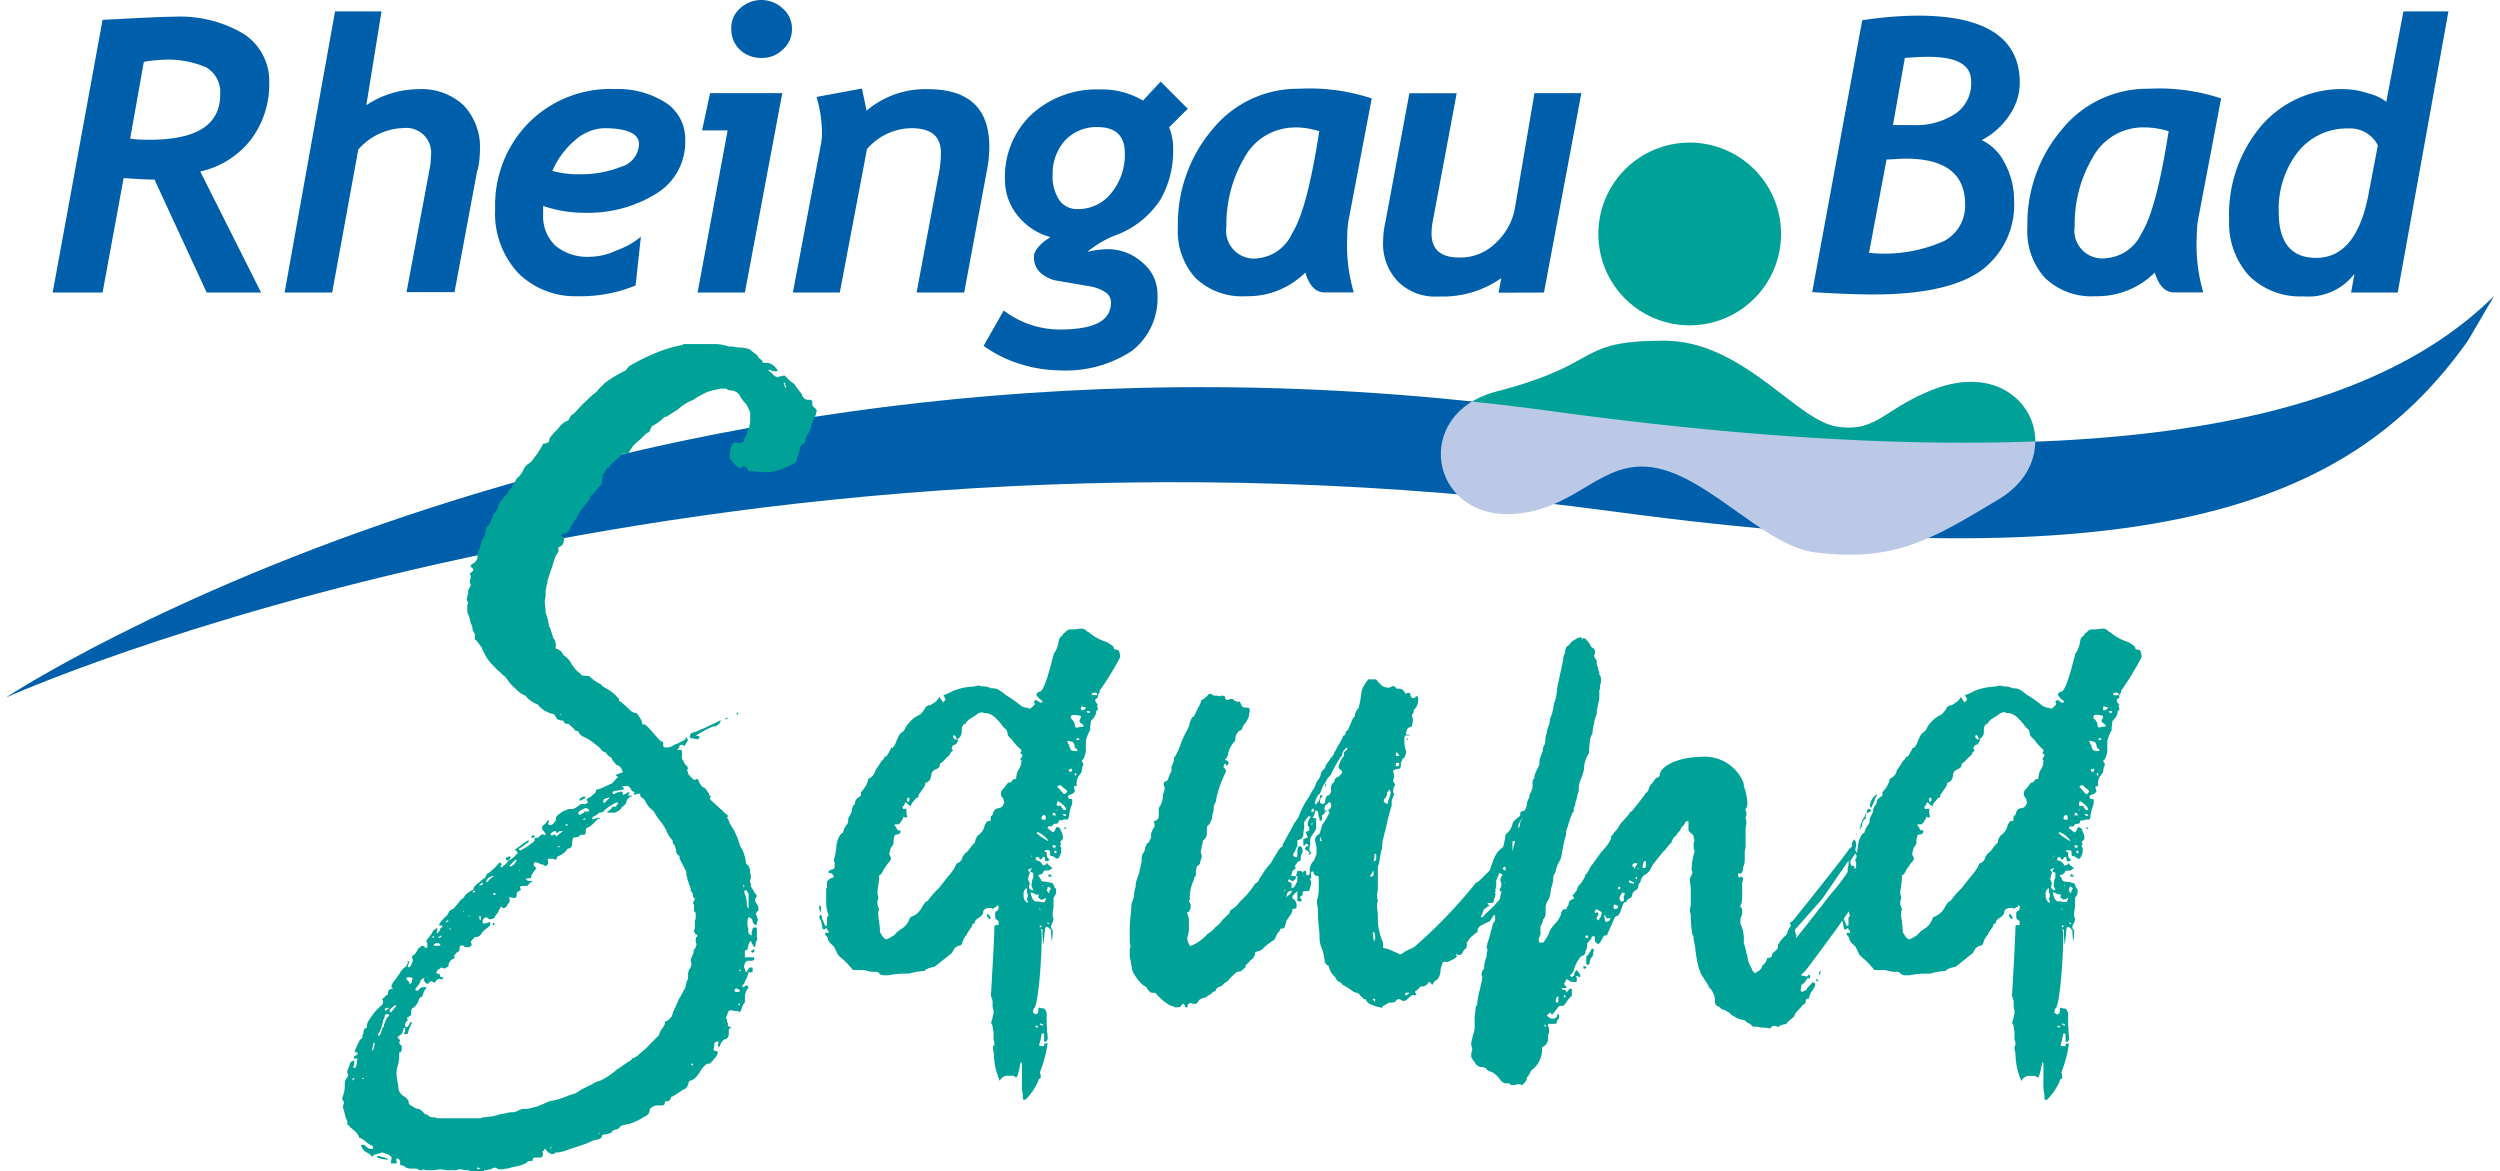 <?xml version="1.0" encoding="UTF-8" standalone="no"?><svg xmlns="http://www.w3.org/2000/svg" data-name="Ebene 1" height="82" id="Ebene_1" viewBox="0 0 183.03 86.17" width="175"><path d="M981.38,527.2C913.72,518.06,868,548.31,868,548.31s50.63-22.82,118.28-13.68c40.42,5.46,54.62-1,62.82-12.56l1.93-3.3c-9.3,9.23-28.67,14-69.65,8.43Z" style="fill:#005faa" transform="translate(-868 -497)"/><path d="M985.14,514.21a6.72,6.72,0,1,1,6.71,6.72,6.71,6.71,0,0,1-6.71-6.72Z" style="fill:#00a297" transform="translate(-868 -497)"/><path d="M882.28,509.62A6.5,6.5,0,0,0,886,507.3a6.74,6.74,0,0,0,1.37-4.18,4.13,4.13,0,0,0-1.87-3.62,9.12,9.12,0,0,0-5.14-1.27c-.84,0-2.58.09-5.25.23l-3.67,20.06h3.67l1.55-8.42c.9.06,1.65.11,2.27.11l3.84,8.31h4l-4.47-8.9Zm-4.09-8.08a10.82,10.82,0,0,1,1.29-.14,7,7,0,0,1,3.28.57,2.11,2.11,0,0,1,1,2c0,2.22-1.74,3.31-5.19,3.31-.42,0-.9,0-1.43-.08l1-5.62Z" style="fill:#005faa" transform="translate(-868 -497)"/><path d="M902.7,509.54a7.51,7.51,0,0,0,.17-1.51,4.45,4.45,0,0,0-1.21-3.29,4.52,4.52,0,0,0-3.31-1.18,7,7,0,0,0-3.84,1.18l1.12-6.9h-3.42l-3.71,20.68H892L893.92,508a4.57,4.57,0,0,1,3.34-1.58,1.82,1.82,0,0,1,2,2.08,4.27,4.27,0,0,1-.08.87l-1.71,9.12H901l1.68-9Z" style="fill:#005faa" transform="translate(-868 -497)"/><path d="M907.53,512.15a9.12,9.12,0,0,0,3,.5,9.51,9.51,0,0,0,5.3-1.4,4.43,4.43,0,0,0,2.14-3.9,3.19,3.19,0,0,0-1.44-2.8,6.56,6.56,0,0,0-3.76-1,8.47,8.47,0,0,0-6.36,2.53,8.62,8.62,0,0,0-2.42,6.28,6.43,6.43,0,0,0,1.69,4.72,5.94,5.94,0,0,0,4.37,1.71,10.64,10.64,0,0,0,4.27-.79l.39-3.59a5.62,5.62,0,0,1-1.77,1,4.79,4.79,0,0,1-2,.48,3.69,3.69,0,0,1-2.52-.82,3,3,0,0,1-.9-2.35v-.62Zm.67-2.58a6.09,6.09,0,0,1,1.66-2.25,3.41,3.41,0,0,1,2.1-.89q2.61,0,2.61,1.17a1.8,1.8,0,0,1-1.29,1.66,8.16,8.16,0,0,1-3.14.56,7,7,0,0,1-1.94-.25Z" style="fill:#005faa" transform="translate(-868 -497)"/><path d="M921.36,499.13a2.08,2.08,0,0,0,.64,1.54,2.26,2.26,0,0,0,1.57.59,2.12,2.12,0,0,0,1.57-.61,1.94,1.94,0,0,0,.68-1.52,1.92,1.92,0,0,0-.68-1.51,2.3,2.3,0,0,0-3.14,0,1.89,1.89,0,0,0-.64,1.51Zm1,19.39,2.75-14.67h-5.31l-.59,2.74h1.88l-2.21,11.93Z" style="fill:#005faa" transform="translate(-868 -497)"/><path d="M953.53,506.4l1.41-1.4-2-2-1.3,1.4a5.85,5.85,0,0,0-3.17-.82,7.09,7.09,0,0,0-5.05,1.86,6.32,6.32,0,0,0-1.93,4.79,4.14,4.14,0,0,0,.92,2.61,4.61,4.61,0,0,0,2.42,1.6c-.79.51-1.21,1-1.21,1.46,0,.84.51,1.4,1.49,1.71l2.61.45a2.93,2.93,0,0,1,1.18.45.89.89,0,0,1,.39.73c0,1.38-1.26,2-3.82,2a6.84,6.84,0,0,1-4.07-1.4l-1.48,2.6a9.13,9.13,0,0,0,2.58,1.3,9.84,9.84,0,0,0,2.92.5,8.85,8.85,0,0,0,5.41-1.43,4.89,4.89,0,0,0,1.88-4.1,3,3,0,0,0-1.09-2.38,3.78,3.78,0,0,0-2.61-1,6.8,6.8,0,0,0-1.46.2,7.52,7.52,0,0,1,2.33-1.32,6.68,6.68,0,0,0,3.06-2.55,7.18,7.18,0,0,0,.92-3.7,4,4,0,0,0-.31-1.63ZM945,509.91a3.65,3.65,0,0,1,.89-2.56,3.16,3.16,0,0,1,2.42-1c1.34,0,2,.65,2,1.94a4.44,4.44,0,0,1-1,2.91,3.08,3.08,0,0,1-2.47,1.18,1.58,1.58,0,0,1-1.38-.7,3.23,3.23,0,0,1-.47-1.79Z" style="fill:#005faa" transform="translate(-868 -497)"/><path d="M966.76,513.24l1.71-9a14.51,14.51,0,0,0-5.36-.71,8.08,8.08,0,0,0-6.37,3,10.76,10.76,0,0,0-2.53,7.18,5.11,5.11,0,0,0,1.29,3.73,4.93,4.93,0,0,0,3.71,1.35,6,6,0,0,0,4.37-1.74c.31,1,.79,1.46,1.41,1.46h2.16a12.27,12.27,0,0,1-.48-4.13,7,7,0,0,1,.09-1.15Zm-4-6.87a6.16,6.16,0,0,1,1.85.28c-.59,3.79-1.23,6.31-2,7.52A3.11,3.11,0,0,1,960.1,516a2.05,2.05,0,0,1-2.32-2.35,9.68,9.68,0,0,1,1.34-5.08,4.21,4.21,0,0,1,3.68-2.19Z" style="fill:#005faa" transform="translate(-868 -497)"/><path d="M981.14,518.52l2.75-14.67h-3.45L979,512.32a4.54,4.54,0,0,1-1.41,2.55,3.65,3.65,0,0,1-2.72,1.07c-1.32,0-2-.59-2-1.77a5.06,5.06,0,0,1,.11-1l1.74-9.31h-3.48l-1.76,9.45a6.46,6.46,0,0,0-.17,1.4,4,4,0,0,0,1.09,3,3.89,3.89,0,0,0,3,1.1,7.51,7.51,0,0,0,4.6-1.35l-.2,1.07Z" style="fill:#005faa" transform="translate(-868 -497)"/><path d="M1013.32,507.32a5.53,5.53,0,0,0,2-1.76,4.3,4.3,0,0,0,.82-2.47c0-3.28-2.5-4.94-7.5-4.94a28.17,28.17,0,0,0-4.09.34l-3.68,20c1.8.11,3.31.17,4.52.17,3.62,0,6.26-.59,7.88-1.74a6,6,0,0,0,2.45-5.19,5.71,5.71,0,0,0-.68-2.72,3.61,3.61,0,0,0-1.74-1.72Zm-5.64-6.06c.71-.05,1.26-.08,1.71-.08,2.14,0,3.17.59,3.17,1.8a2.68,2.68,0,0,1-1.15,2.38,5.23,5.23,0,0,1-3.11.84c-.45,0-.95,0-1.49,0l.87-4.91Zm-1.34,7.47c.47,0,.92-.06,1.4-.06q4.38,0,4.38,3.37a2.94,2.94,0,0,1-1.55,2.69,10.79,10.79,0,0,1-5.52.87l1.29-6.87Z" style="fill:#005faa" transform="translate(-868 -497)"/><path d="M1029.24,513.24l1.71-9a14.45,14.45,0,0,0-5.35-.71,8.08,8.08,0,0,0-6.37,3,10.71,10.71,0,0,0-2.53,7.18,5.11,5.11,0,0,0,1.29,3.73,4.93,4.93,0,0,0,3.71,1.35,6,6,0,0,0,4.37-1.74c.31,1,.79,1.46,1.41,1.46h2.16a12.27,12.27,0,0,1-.48-4.13,8.31,8.31,0,0,1,.08-1.15Zm-4-6.87a6.21,6.21,0,0,1,1.85.28c-.59,3.79-1.24,6.31-2,7.52a3.12,3.12,0,0,1-2.59,1.82,2.05,2.05,0,0,1-2.32-2.35,9.59,9.59,0,0,1,1.34-5.08,4.21,4.21,0,0,1,3.68-2.19Z" style="fill:#005faa" transform="translate(-868 -497)"/><path d="M1043.94,518.52l3.73-20.68h-3.31l-1.26,6.65a3.45,3.45,0,0,0-1.32-.62,5.9,5.9,0,0,0-1.65-.31,7.78,7.78,0,0,0-6.23,2.7,10.08,10.08,0,0,0-2.36,6.9,5.78,5.78,0,0,0,1.46,4.12,5.33,5.33,0,0,0,4,1.52,4.26,4.26,0,0,0,3.76-1.66l-.25,1.38Zm-3.59-12.07a2.28,2.28,0,0,1,2.13,1.24l-.67,3.51c-.59,3.19-1.88,4.77-3.87,4.77-1.83,0-2.75-1.13-2.75-3.34a6.8,6.8,0,0,1,1.4-4.44,4.6,4.6,0,0,1,3.76-1.74Z" style="fill:#005faa" transform="translate(-868 -497)"/><path d="M938.49,518.52l1.66-8.92a9.11,9.11,0,0,0,.19-1.8c0-2.8-1.48-4.24-4.51-4.24a6.66,6.66,0,0,0-4.52,1.58l-.34-1.63-3.34.62a9.63,9.63,0,0,1,.4,2.6,5.08,5.08,0,0,1-.06.79l-2.08,11h3.45l2-10.55a4.37,4.37,0,0,1,3.28-1.54c1.43,0,2.16.59,2.16,1.82a8.52,8.52,0,0,1-.19,1.71l-1.6,8.56Z" style="fill:#005faa" transform="translate(-868 -497)"/><path d="M1009.8,525.65c6.83-2.64,10.22,4.83,4.79,8.08-4.8,2.87-7.58,4.64-13.46,3.91-4.08-.5-8.4-6.32-12.79-6.32-3.3,0-5.1,3.17-9.36,3.48-6.25.45-7.63-7.36-1.35-9,8-2.07,5.7-3.74,12.36-3.74,5.75,0,9.61,5.8,12.66,6.3s3.45-1.29,7.15-2.72Z" style="fill:#bbc9e7" transform="translate(-868 -497)"/><path d="M1009.8,525.65c-3.7,1.43-4.19,3.21-7.15,2.73s-6.91-6.31-12.66-6.31c-6.66,0-4.37,1.67-12.36,3.74a7,7,0,0,0-1.77.73c1.83.19,3.66.41,5.52.66,14.5,2,26.3,2.63,35.9,2.27,0-2.93-3-5.56-7.48-3.82Z" style="fill:#00a297" transform="translate(-868 -497)"/><path d="M893.81,575a1.12,1.12,0,0,1-.07.5.21.21,0,0,1-.12.06h-.06a.48.48,0,0,1,.06-.25V575c-.19.07-.32.13-.32.32a1,1,0,0,0-.12.31.39.39,0,0,0-.06.25.24.24,0,0,0,.06.19.43.43,0,0,1-.13.25.85.85,0,0,0-.12.56,2.37,2.37,0,0,1-.19.88.25.25,0,0,0,.06.19c0,.06.07.06.07.19a.81.81,0,0,0-.07.37c.13.31.13.57.25.82a.6.6,0,0,1,.07.31v.06c0,.06,0,.06.06.06s.06.07.19.19l.37.32a.93.93,0,0,1,.25.43h.07c.37.19.62.51.87.57a.2.2,0,0,1,.07.12v.13h-.07a.5.5,0,0,1-.43-.19.4.4,0,0,0-.32-.12h-.06a.87.87,0,0,0,.31.5c.19.12.38.18.44.31l.06.06c.07,0,.07-.06.13-.12l.63-.19c.25.12.5.12.62.31.06,0,.06.07.06.07a2.31,2.31,0,0,1-.06.37.06.06,0,0,0,.06.06h.32c.06,0,.06,0,.06-.06s0,0,0-.06a.26.26,0,0,0-.06-.13.21.21,0,0,0,.06-.12.26.26,0,0,1,.25.25v.19c0,.06,0,.06.06.06h.07a.3.3,0,0,0,.18.06c.13.19.26.13.38.19h.38c.12,0,.18,0,.25.06a.26.26,0,0,0,.18.06h.07c.06,0,.12-.06.19-.06a.21.21,0,0,0,.12.06h.31a2.69,2.69,0,0,0,.69-.06h.19a2,2,0,0,0,.63.06h.37a.23.23,0,0,0,.19-.06,1.27,1.27,0,0,1,.5.06H902a1.72,1.72,0,0,0,.63.13h.31a.25.25,0,0,0,.25-.13h.13c.18-.06.37-.06.43-.12a.42.42,0,0,1,.26-.06c.06,0,.06,0,.12.06a.59.59,0,0,0,.31.06c.13,0,.25-.06.44-.06l.5-.13a2.6,2.6,0,0,0,.94-.31c.07-.12.19-.12.32-.12s.12-.07.12-.13.06-.12.19-.12h.38c.12,0,.18-.13.18-.32a.21.21,0,0,1-.06-.12.15.15,0,0,0,.13-.13.06.06,0,0,1,.06-.06.21.21,0,0,0,.12.06c0,.13.13.19.26.25a.22.22,0,0,0,.18.06.32.32,0,0,0,.25-.12v-.06c0,.06,0,.06.07.06a.8.8,0,0,0,.37-.06c.19,0,.25-.07.44-.13l1.32-.44.56-.25c.19-.06.44-.06.56-.19s.07,0,.07-.06v-.06c0-.06.06-.13.18-.13a1.06,1.06,0,0,0,.57-.18.13.13,0,0,1,.12-.13.53.53,0,0,1,.19-.06c.13,0,.25-.13.32-.25a2,2,0,0,1,.56-.13,4.87,4.87,0,0,0,1.19-.56.53.53,0,0,0,.38-.44c0-.13.06-.19.18-.25a.52.52,0,0,1,.32-.13h.25c.18,0,.37,0,.37-.18s.13-.13.19-.13.25-.06.25-.31l.19-.07.56-.37c.13-.06.13-.13.25-.13a.53.53,0,0,0,.25-.31c.07-.13.07-.31.13-.31a.92.92,0,0,0,.56-.38c.07-.12.19-.19.25-.38l.19-.25c.13-.12.25-.25.32-.25h.06a.26.26,0,0,0,.25-.18.14.14,0,0,0,.12-.13,1.19,1.19,0,0,0,.32-.44c0-.12,0-.19-.13-.19s-.12,0-.12-.06l-.07-.06a.74.74,0,0,0,.07-.38.2.2,0,0,1,.18-.19h.07c.06,0,.06,0,.06.07s-.06.19-.06.25l.06.06h.06c0-.06.07-.06.07-.12s.06-.19.18-.32.19-.12.25-.12a.52.52,0,0,0,.19-.5c0-.19,0-.26.13-.32s.06-.06,0-.06-.07-.06-.07-.06h-.12v-.19c0-.06-.06-.13-.06-.25V572l-.07-.07v-.12c.07-.06.07-.19.13-.32s.12-.18.19-.18.25.06.37.06h.13c.06,0,.06,0,.12.06s.07.06.07.06v-.06c.18-.19.12-.44.37-.69v-.44a1.16,1.16,0,0,1,.19-.56h.06v-.06a.7.7,0,0,0-.06-.19.24.24,0,0,0-.19.06c-.06,0-.06.07-.12.07a.07.07,0,0,1-.07-.07c0-.12.07-.12.13-.19s.06-.12.06-.18a2,2,0,0,0,.25-.57c0-.06,0-.12.07-.12a.21.21,0,0,0,.12.06.21.21,0,0,1,.13-.06v-.25c0-.07-.07-.07-.13-.07h-.12l-.19.32h-.07c-.06-.13-.06-.25-.12-.32a.71.71,0,0,1,.06-.31c.06-.12.13-.19.25-.19h.25c.13,0,.19-.06.19-.18s0-.07-.06-.07h-.57c-.06,0-.06.07-.06,0v-.5c.06,0,.13-.06.19-.06a1.68,1.68,0,0,1,.13-.5.26.26,0,0,0,.06-.13h.06c0,.06.06.06.06.13s.13.19.19.31h.06v-.06c.07-.19,0-.25.13-.44s-.06-.19,0-.19v-.69c0-.06-.06-.06-.19-.06s-.12.06-.12.12a.66.66,0,0,0-.07.32c0,.06,0,.19-.06.12a.13.13,0,0,1-.12-.12c-.07,0-.07-.06-.07-.13v-.25a.8.8,0,0,1-.06-.37.84.84,0,0,1,.06-.38c0-.06.07-.06.07-.06s.06,0,.12.06a.34.34,0,0,1,.13.25v.06l.18.19c.07,0,.13,0,.13-.06s0-.19.06-.25a.47.47,0,0,0-.06-.31c0-.07-.06-.13-.06-.19s.06-.19.18-.25v-.13a.89.89,0,0,0-.12-.37.06.06,0,0,1-.06-.07.6.6,0,0,1-.07-.31.06.06,0,0,0,.07-.06c0-.07.06-.07.06-.13s-.06-.12-.13-.19-.18-.37-.31-.5V562a.22.22,0,0,1-.06-.18.23.23,0,0,1,.06-.19v-.06c0-.13-.06-.38-.06-.51a.67.67,0,0,0-.25-.5.33.33,0,0,1-.07-.25,2.88,2.88,0,0,0-.43-1.12,4.9,4.9,0,0,0-.32-.88c-.12-.32-.37-.57-.5-.94,0-.06-.12-.19-.12-.25l.06-.07c0-.06,0-.06-.06-.12l-.25-.19a1.17,1.17,0,0,0-.25-.25l-.69-.63a.2.2,0,0,1-.07-.18l.07-.07c0-.06-.07-.06-.13-.12a.32.32,0,0,0-.12-.25c-.07-.13-.19-.32-.32-.32a1.33,1.33,0,0,1-.37-.56c0-.06-.13-.06-.13-.06s-.06.06-.12.06-.13,0-.13-.06c-.19-.19-.38-.31-.38-.57a.06.06,0,0,1,0-.12c0-.13,0-.19-.06-.25s-.25-.25-.25-.38a.32.32,0,0,1-.12-.25v-.5c-.07-.06-.07-.06-.13-.06h-.19a.2.2,0,0,1,.07-.13.22.22,0,0,0,.06-.18.2.2,0,0,1,.12-.07h.13a.17.17,0,0,0,.12.07c.07,0,.07-.13.13-.19a.52.52,0,0,0,.12-.25c0-.07-.06-.07-.06-.13a.06.06,0,0,0-.06-.06c-.06.25-.25.25-.44.37s-.38.13-.56.26a.89.89,0,0,1-.57.12.13.13,0,0,1-.12-.12v-.07c0-.19,0-.25-.13-.25s-1.06-1.25-1.25-1.25h-.13a.39.39,0,0,1-.06-.25,4.7,4.7,0,0,0-.37-.57.83.83,0,0,1-.57-.31l-.56-.5c-.06-.06-.19-.06-.19-.19s0-.12-.06-.12a2.85,2.85,0,0,0-.63-.57c-.31-.19-.5-.25-.63-.44a.21.21,0,0,0-.12-.06,3.43,3.43,0,0,1-.69-.5c-.06-.06-.06-.06-.13-.06a1.64,1.64,0,0,1-.5-.06c-.12-.19-.31-.26-.44-.44l-.25-.32a1.57,1.57,0,0,0-.5-.62.17.17,0,0,0-.12-.07.8.8,0,0,0-.57-.5c-.06,0,0-.06,0-.19v-.18c-.06-.13-.06-.32-.18-.38l-.13-.44c-.06-.12-.06-.31-.19-.44a3.71,3.71,0,0,0-.25-1V542c0-.25-.06-.5-.06-.75a2.29,2.29,0,0,1,.06-.38v-.44a.94.94,0,0,0,.06-.37.45.45,0,0,0,.07-.32l.56-1.69a1.06,1.06,0,0,1,.25-.44v-.31c0-.06,0-.06.06-.06A.73.73,0,0,0,909,537c0-.13.06-.25.06-.38v-.06l-.19-.13h-.06a.06.06,0,0,1,.06-.06c.06-.12.19-.19.19-.12h.06c.07,0,.07,0,.13-.07a.64.64,0,0,0,.25-.31,3.45,3.45,0,0,1,.37-.63c.07-.06.13-.12.13-.19a3.27,3.27,0,0,1,.5-.75l.13-.19c.12-.18.37-.37.37-.62.32-.19.5-.57.82-.88a.25.25,0,0,1,.06-.19h-.06v-.06c.06-.06.06-.12.06-.25a.45.45,0,0,1,.19-.38.42.42,0,0,1,.37-.37v-.06c0-.13.13-.19.32-.38l.25-.19s.31-.37.44-.37h.06a.21.21,0,0,0,.12.06c.07,0,.13-.06.19-.13a3.52,3.52,0,0,1,.44-.62,11.79,11.79,0,0,0,.88-.82.27.27,0,0,0,.25-.25c.06-.12.12-.19.12-.25a3,3,0,0,0,.88-.63.24.24,0,0,1,.19-.06l.88-.56a3.26,3.26,0,0,1,1.12-.69,2.13,2.13,0,0,1,.5-.31,3,3,0,0,1,1.19-.44,1.13,1.13,0,0,1,.44-.07H921a.43.43,0,0,0,.31.13.81.81,0,0,1,.63.31,3,3,0,0,0,.56.75l.25.57v.56a2,2,0,0,1-.12.63,2.83,2.83,0,0,1-.32.75.24.24,0,0,1-.06.19.48.48,0,0,1-.25.12c-.13,0-.19-.06-.31-.06a.26.26,0,0,0-.26.13,2.33,2.33,0,0,0-.18.87c0,.13,0,.25.06.25s.25.32.38.44a.47.47,0,0,0,.31.19c.06,0,.06,0,.12-.06s.07-.06.13-.06a.34.34,0,0,1,.31.18v.07a.35.35,0,0,0,.25.12h.32a4.25,4.25,0,0,0,.87.06h.07a2.42,2.42,0,0,0,.69-.12,7.45,7.45,0,0,0,1.19-.5.61.61,0,0,0,.18-.13c.07-.37.19-.56.25-.87s.13-.38.25-.44.13-.13.19-.19a1,1,0,0,1,.13-.5,1.67,1.67,0,0,0,.31-.75l.19-.44a1.82,1.82,0,0,0,.19-.57.37.37,0,0,0-.19-.25c-.06-.06-.13-.12-.13-.19v-.18c0-.13-.06-.13-.12-.19H927a.44.44,0,0,1-.38-.25.06.06,0,0,1-.06-.06V526a6.08,6.08,0,0,1-.56-.75,2.44,2.44,0,0,1-.63-.56c-.06,0-.06-.07-.12-.07a2.74,2.74,0,0,1-.32.07c-.12,0-.12.06-.18.06s-.13-.06-.26-.13a1.37,1.37,0,0,0-.43-.37h.06v-.06c.12.06.25.06.31.12h.25c.07,0,.07,0,.07-.06v-.06c-.13-.13-.19-.25-.32-.32a.71.71,0,0,0-.5-.18h-.12a.17.17,0,0,1-.19-.19c-.07,0-.13-.13-.19-.13s-.13-.25-.25-.31-.31-.25-.5-.38a2.8,2.8,0,0,0-.75-.12c-.19,0-.38-.07-.51-.07h-.25a3,3,0,0,0-1.06-.18h-2.26a.06.06,0,0,0-.06.06,10.94,10.94,0,0,0-1.44.38,15,15,0,0,0-2.51,1.19l-.25.31a9.94,9.94,0,0,0-1.56.94c-.19.25-.44.37-.57.63-.12.06-.18.18-.25.18a17.71,17.71,0,0,0-1.44,1.44.54.54,0,0,0-.31.32c0,.06-.13.19-.13.19-.25.06-.31.18-.5.31a4,4,0,0,1-.56.62c-.06.13-.31.26-.31.57a.14.14,0,0,1-.13.12,1,1,0,0,1-.31.07,5.12,5.12,0,0,1-.69,1.06,1,1,0,0,1-.44.44,1.48,1.48,0,0,0-.31.38,1.57,1.57,0,0,1-.44.62c-.07.07-.13.13-.13.19-.12.25-.25.38-.31.56a.61.61,0,0,0-.25.32c-.06.12-.19.19-.32.37s-.25.32-.37.5-.06.07-.06.13c0,.31-.19.44-.32.63a.22.22,0,0,0-.06.18,2.2,2.2,0,0,1-.44.76c-.06.06-.06.06-.06.12a1.2,1.2,0,0,1-.13.57,1.12,1.12,0,0,0-.25.56c0,.06-.06.12-.06.25s-.12.13-.12.19v.12c0,.07-.07.13-.07.19v.06a.6.6,0,0,1-.37.63.25.25,0,0,0-.13.25.26.26,0,0,1,.13.06c0,.07.06.07.06.13s-.06.12-.13.19-.06.06-.12.06v.12c.06,0,.06.07.06.13v.13a.22.22,0,0,0-.06.18v.13c0,.06.06.12.06.19s-.06.12-.12.25-.07.12-.07.25v.12c0,.07,0,.13-.06.13a.69.69,0,0,1-.06.31c.06,0,.06.06.06.13s.06.06.06.12-.06.13-.06.19v.5a2.82,2.82,0,0,1,.25.82.65.65,0,0,1,.13.37c0,.13.06.19.12.32s.06,0,.06.06v.44c.26.12.32.43.51.56v.06c0,.07.06.13.12.25a3.07,3.07,0,0,0,.75,1.07c.19.25.5.44.69.69.19.06.19.19.32.31a2.72,2.72,0,0,0,.56.63,2.4,2.4,0,0,0,.63.5c.12.06.25.06.18.12a2.29,2.29,0,0,0,.82.57.13.13,0,0,1,.12.12,2.21,2.21,0,0,0,.94.57.32.32,0,0,1,.25.12c0,.06.07.06.07.13s.18.25.43.25c.07,0,.13,0,.13.06s.13.19.25.19h.13a.06.06,0,0,0,.06.06c.12.13.31.25.37.38s.32,0,.32.25c.06,0,.06.06.12.12a.07.07,0,0,1,.07.07,3.72,3.72,0,0,1,.87.5l.32.25a1,1,0,0,1,.25.25c.12.19.31.19.37.25a.8.8,0,0,0,.32.31c.06.06.12.06.12.19l.31.38a.6.6,0,0,1,.44.43.21.21,0,0,0,.07.13h-.13c-.06.06-.12.06-.31.13a.22.22,0,0,1-.13.06l.06.06a.22.22,0,0,0,.13.06s0,.07-.06.07l-.38.43c-.37.13-.63.32-1.06.44-.07,0-.13,0-.13.13s-.25.25-.31.37l-.25.13c-.07.06-.13.06-.13.12a.26.26,0,0,1,.06.13c0,.06.07.06.07.06l-.07.07c-.12.06-.12.06-.18.06h-.19a.48.48,0,0,0-.25.12l-.19.13c-.13.06-.19.12-.31.12h-.13c-.12,0-.25,0-.25.07a1.12,1.12,0,0,0-.5.25c-.19.12-.31.25-.31.37v.13c-.13.19-.25.37-.44.37a.14.14,0,0,1-.13-.12v-.06a.2.2,0,0,0,.07-.13l-.07-.06-.06.06a1.13,1.13,0,0,1-.38.38V558l.25.32v.06l-.06.06a.23.23,0,0,0-.19-.06c-.06,0-.12.06-.18.13a.36.36,0,0,1-.32.12c-.06.06-.12.13-.06.13s-.06.18-.19.25a5.43,5.43,0,0,1-.75.5c-.06,0-.06.06-.13.06a46648327732.91,46648327732.91,0,0,1-.12-.12,2.77,2.77,0,0,0,.56-.38l.19-.13v-.12h-.06l-.88.63a.06.06,0,1,0,0,.12h.06c0,.06.07.13.07.19s-.07.06-.07.06a1.22,1.22,0,0,1-.43.38c0,.06-.07.06-.13.06a1.81,1.81,0,0,1-.5.5c0,.06,0,.06-.06.06v-.06c-.07,0-.07,0-.07-.06s.07,0,.07-.06v-.07a.14.14,0,0,0-.13-.12l-.06.06a.06.06,0,0,0-.06.06,3.86,3.86,0,0,1-.76.69c-.06,0-.12.13-.12.19a.2.2,0,0,0-.06.13c-.19.06-.32.25-.5.37s-.38.31-.38.5a1.69,1.69,0,0,0-.63.44.7.7,0,0,1-.12.19.8.8,0,0,0-.32.31l-.37.44c-.13.06-.32.13-.38.31s-.19.26-.31.38-.31.31-.38.5v.06H900c.06,0,.12,0,.12.13h-.06c-.06.06-.12.06-.12.19l-.19.25h-.06v-.06c0-.13.06-.19.06-.26l-.06-.06-.26.19a2.34,2.34,0,0,1-.43.63l-.07.12c0,.06.07.13.07.19v.31h-.19v-.06a.24.24,0,0,0-.19-.06c-.06,0-.13,0-.13.06s-.06.06-.12.06c-.13.25-.25.5-.44.57a.23.23,0,0,0-.06.19.22.22,0,0,1,.06.18,1.13,1.13,0,0,1-.19.44c0,.06-.18.06-.18.06a.89.89,0,0,1,.12-.37.06.06,0,0,0-.06-.06l-.06-.07v.19l-.13.25a1.42,1.42,0,0,0-.5.57l-.31.43a1.07,1.07,0,0,0-.26.44v.07c0,.06.07.06.13.12h-.06c-.25.06-.32.13-.32.31v.13c-.12,0-.25.19-.31.25a.13.13,0,0,0-.12.12c.06,0,.06.13.06.19a.3.3,0,0,1-.13.25,5,5,0,0,0-.56.57c-.19.31-.5.62-.5.94v.12c-.25.06-.25.25-.25.44a.22.22,0,0,0-.07.19c0,.19-.12.19-.18.25a7,7,0,0,0-.38.81v.07a.24.24,0,0,0,.19.06v.12l-.06.07c-.13.06-.19.06-.19.18v.13a.21.21,0,0,1,.12-.06h.07a.06.06,0,0,1,.06.06.26.26,0,0,1-.06.13Zm19.79-20.18a.34.34,0,0,1,.38.25.26.26,0,0,1,.06.13c.13,0,.19.06.19.12s-.06.07-.06.13h.12a.61.61,0,0,1,.32-.06c.06,0,.06.12.06.18s.31.19.37.38a1.69,1.69,0,0,0,.51.63l.12.12a3.12,3.12,0,0,0,.31.5,5.64,5.64,0,0,1,.57.82,2.15,2.15,0,0,0,.5.81v.06a.23.23,0,0,0,.06.19.55.55,0,0,1,.13.25c0,.07.06.13.06.19v.13a.43.43,0,0,0,.25.31v.19l.44.87c.06,0,.06.13.06.26a4.86,4.86,0,0,0,.32,1.06v.19a.49.49,0,0,1,.18.44c0,.06.07.06.13.12a.7.7,0,0,1-.06.19c-.07.06-.07.06-.07.13s0,.12.07.12v.5c.12.06.12.13.12.25v.25c0,.07-.06.13-.06.25v.32a.48.48,0,0,1-.06.31.41.41,0,0,0,.12.31.15.15,0,0,1,.13.13c0,.06-.07.06-.07.06a.59.59,0,0,0-.06.31c0,.13.06.19.06.26s-.06.12-.06.18-.06.13-.12.19,0,.25-.07.31l-.18.44a3.14,3.14,0,0,0,.06.32.77.77,0,0,1-.19.43c0,.07-.06.19-.06.26V569a1.67,1.67,0,0,0-.19.63c-.19.31-.31.62-.5.87-.13.44-.38.75-.5,1.26-.19.18-.25.31-.44.37s-.06.06-.06.13c-.07.31-.38.5-.44.87l-.75.76c-.26.31-.57.5-.88.81-.06,0-.06.06-.25.12s-.13.07-.13.13c-.44.25-.81.56-1.13.75a5.09,5.09,0,0,1-1.25.82c-.06,0-.19.06-.25.06-.38.25-.75.38-1.06.56s-.32.25-.57.32-.37.12-.69.25A5.28,5.28,0,0,1,908,578l-.88.38-.75.19H906c-.06,0-.13.06-.19.06a1.2,1.2,0,0,1-.75.19,5.41,5.41,0,0,1-.56.12h-.07a3.75,3.75,0,0,1-.75.19c-.12,0-.37.06-.5.06a.35.35,0,0,0-.25.07h-3.13c-.13,0-.19-.07-.25-.07h-.13A.54.54,0,0,1,899,579a.32.32,0,0,1-.25-.13c-.13-.13-.26-.31-.51-.31-.06,0-.12-.07-.18-.07s-.13-.12-.13-.12a.34.34,0,0,1-.31-.38,1,1,0,0,0-.38-.37.77.77,0,0,1-.37-.69l-.13-.75a2.19,2.19,0,0,1,.13-.94,3.28,3.28,0,0,0,.06-.69v-.13c.12,0,.19-.12.19-.25V574c0-.06,0-.12-.07-.12a.34.34,0,0,1-.12-.19c0-.06.06-.06.06-.13s-.06-.12-.12-.18l-.07-.07.13-.12a1,1,0,0,1,.19-.13.89.89,0,0,0,.12-.37.06.06,0,0,1,.06-.07h.07v.26a.2.2,0,0,0-.07.18h.19c.07,0,.07,0,.07-.06a4,4,0,0,1,.31-.75l-.06-.06h-.07c0,.06-.06.12-.06.18l-.12.13c0,.06-.07.06-.13.06l-.06-.06v-.13a.22.22,0,0,1,.06-.18c.06-.07.13-.13.13-.19s-.07-.06-.07-.13l.13-.06c.06-.06.12-.12.19-.12v-.26c0-.12.06-.31.18-.31a1.11,1.11,0,0,0,.38-.56c0-.13.12-.19.25-.25a2.36,2.36,0,0,1,.25-.57.06.06,0,1,0,0-.12h-.12a.42.42,0,0,0-.26.06l-.18.19h-.13c-.06,0-.06-.13-.06-.13l.25-.31c.06-.13.12-.19.12-.25a.4.4,0,0,1,.32-.25.23.23,0,0,0-.06.19c.06.12.18.25.25.25s.12-.07.18-.13.07-.06.13-.06.06.06.12.06.07.06.07.06.06,0,.12-.12.25-.19.32-.19l.06.06c.06,0,.12,0,.12-.06l.07-.06s-.07,0-.07-.06H900c-.06,0-.06-.07-.06-.13s-.07-.12-.19-.12-.06-.07-.06-.13v-.06a.06.06,0,0,0,.06-.07l.19-.12.06-.06c.12,0,.19.06.25.06h.06a1,1,0,0,1,.19-.13.06.06,0,0,0,.06-.06V568c0-.13.06-.19.13-.31a.56.56,0,0,1,.31-.19v-.06c0-.13-.06-.19,0-.19s.06-.13.19-.19.19-.13.19-.38a.19.19,0,0,1,.06-.12h.19c.06,0,.06,0,.06.06a.5.5,0,0,0,.25.06.46.46,0,0,0,.31-.12v-.06a.23.23,0,0,0-.06-.19c0-.07.13-.19.13-.19l.18-.19a.47.47,0,0,0,.44-.19,1.41,1.41,0,0,1,.5-.5c.13-.12.19-.19.19-.25v-.12l-.06-.07-.06.07c-.13,0-.19.06-.32.06s-.06,0-.12-.06v-.07a.22.22,0,0,1,.06-.18c.06-.07.06-.13.13-.13h.06c.12,0,.19.13.31.13a.52.52,0,0,0,.32-.13.21.21,0,0,1,.06-.12c.06-.13.19-.19.25-.38s.12-.19.12-.19v-.06l.07-.06a.06.06,0,0,0,.06.06c0,.06.06.06.12.06s.07,0,.13-.06.13-.13.13-.19a.54.54,0,0,0,.18-.38.19.19,0,0,1-.06-.12.21.21,0,0,1,.13-.06.22.22,0,0,0,.18.06h.13a.18.18,0,0,0,.12-.19v-.19l.25-.18a.07.07,0,0,0,.07-.07.2.2,0,0,1-.07-.12v-.07a.42.42,0,0,1,.26-.06h.25c.12-.06.18-.25.37-.31l.06-.06h-.25c-.12,0-.25-.07-.25-.13s.13-.06.19-.06.19,0,.19-.06v-.07c0-.12.12-.25.25-.44a1,1,0,0,0,.13-.18l-.13-.13a.06.06,0,0,1-.06-.06c0-.19.06-.25.12-.25.25.06.44.19.57.19a.12.12,0,0,1,.12.12.34.34,0,0,0,.19-.12c.06-.07.06-.07.06-.13v-.19l-.06-.06a.21.21,0,0,1,.13-.06h.31a.23.23,0,0,0,.19.06l.06-.06c0-.13.06-.19.12-.19a1.48,1.48,0,0,0,.69-.56h.07c.25-.07.25-.25.25-.44s.06-.19.06-.32l.06-.06a.84.84,0,0,0,.38-.06c0-.06.06-.06.12-.13h.25c.07,0,.13-.06.13-.18s0-.26.06-.32c.38-.12.57-.44.88-.69h.12v-.06h-.18c-.07,0-.07.06-.19.06s-.13.07-.19.07v-.19a1.69,1.69,0,0,0,.5-.32,2.43,2.43,0,0,0,.31-.06.17.17,0,0,1,.07-.12,4.36,4.36,0,0,1,.87-.57H913l.06.07c-.13.06-.13.25-.31.25h-.13a.77.77,0,0,1-.31.31.06.06,0,0,0-.06.06v.06h.56c.19-.12.44-.18.5-.43.06,0,.13-.07.19-.13l.12-.12a.57.57,0,0,1,.38-.51.06.06,0,0,0,.06-.06h-.31a.21.21,0,0,0,.06-.12c.06-.07.06-.07.06-.13h-.12a.88.88,0,0,1-.19.13.21.21,0,0,0-.12.06c-.07,0-.07-.06-.07-.19a.22.22,0,0,0-.18-.06c0,.06-.13.06-.19.06s-.19.13-.32.13-.06,0,0-.07a.06.06,0,1,1,0-.12c.07,0,.13-.06.19-.06H913c.12,0,.25-.07.37-.07s.07-.06.07-.12a.07.07,0,0,0-.07-.07h-.12a.21.21,0,0,0,.12-.06Zm6.14-4.26c.13-.06.19-.12.32-.12h.12c.25-.13.32-.19.38-.38h.06l-.06-.06c-.06,0-.06,0-.13.06l-.81.38a5.91,5.91,0,0,1-.57.25c-.18.12-.37.12-.62.25h-.06a.23.23,0,0,1-.07.19.42.42,0,0,0,.07.18h.12c.13,0,.25.07.38.07a.2.2,0,0,0,.12-.07.06.06,0,0,1,.06-.06l-.06-.06a.06.06,0,0,0-.06-.06h-.19a6.32,6.32,0,0,1,1-.57Zm-24.3,22.62a.06.06,0,0,1-.07-.06c0-.07,0-.13.07-.13a2.88,2.88,0,0,0,.31-.94l.12-.25c0-.12,0-.19.13-.19h.12c.07,0,.07.13.07.13-.25.12-.25.44-.38.62v.13c-.19.19-.19.5-.31.69Zm27-10.71a.06.06,0,0,1,.06.06c.06.12.13.19.13.25v1.06a.47.47,0,0,1-.13-.37,2,2,0,0,0-.13-.69c-.06-.13-.06-.13-.06-.19s.13-.12.13-.12Zm-12.28-5.77a1.79,1.79,0,0,1,.44-.25.4.4,0,0,1,.25.06.26.26,0,0,1,.06.13c-.06.06-.06.06-.13.06h-.18c-.07,0-.07,0-.07.06l-.31.19c-.06-.06-.12-.06-.12-.12s0-.07.06-.13Zm-1.82,1.44h.13c0,.07,0,.13.06.13s.12-.06.19-.13H909a3.1,3.1,0,0,0-.5.38l-.07-.06c0-.07-.06-.07-.12-.07s-.06.07-.13.07a.2.2,0,0,1-.12-.07.39.39,0,0,1,.31-.25ZM897.5,568.89a1,1,0,0,1,.44.06.21.21,0,0,0-.06.12c0,.13,0,.25-.19.32,0-.19-.12-.25-.25-.38l.06-.12Zm-1.44,13.34a1.16,1.16,0,0,0-.44-.12.2.2,0,0,0-.18-.07h-.07c-.06,0-.06.07-.12.07s.06,0,.12.06a2,2,0,0,0,.63.12c0,.07.06,0,.12,0l-.06-.06Zm9-21.55a3,3,0,0,1,.44-.44h.06v.06a.74.74,0,0,1-.43.44h-.07v-.06Zm-8.83,10.59c.19-.13.25-.25.38-.32s.06.07.06.07v.06a2.51,2.51,0,0,0-.32.37h-.06l-.06-.06v-.12ZM912,555.79a1,1,0,0,1,.38-.12h.06a2.15,2.15,0,0,0-.37.37h-.13V556c0-.06,0-.19.06-.19Zm-12.46,10.65a.21.21,0,0,1,.12-.06h.13a.19.19,0,0,1,.12.06l.07.07-.07.06h-.37s-.07,0-.07-.06a.07.07,0,0,1,.07-.07Zm3.82-4.7c.12-.12.12-.18.25-.25a.25.25,0,0,0,.19-.06h.06v.06a1,1,0,0,0-.38.32l-.06.06h-.12a.21.21,0,0,0,.06-.13Zm7.27-6.07v-.07a.5.5,0,0,0-.44.19v.06l.06.07c.13-.13.31-.13.38-.25ZM905,560c-.13.06-.19.06-.25.19a46648327732.73,46648327732.73,0,0,0,.12.12.26.26,0,0,1,.13-.06.34.34,0,0,0,.12-.19c0-.06,0-.06-.06-.06Zm16.79,9.71c0,.06.12.06.19.13v.06a.06.06,0,0,1-.07.06h-.25s-.06,0-.06-.12.13-.13.19-.13ZM895,574.21v.06s-.07,0-.07-.06A.44.44,0,0,1,895,574v-.19c.06-.12.06-.12.12-.12v.06a1.19,1.19,0,0,1-.12.5Zm28.06-7.39-.25.12a.19.19,0,0,0,.07.13h.06a.13.13,0,0,0,.12-.13v-.12Zm-27.19,4.38a.5.5,0,0,1,.25-.06h.07l-.07.06c-.12.07-.12.13-.18.13h-.07v-.13Zm7.08-6.57a.06.06,0,0,0-.06.06.24.24,0,0,1-.06-.19v-.12h.06c.06.06.06.06.06.12v.13Zm3.95-6.08a.06.06,0,0,0-.06-.06.07.07,0,0,0-.07-.07c-.06.07-.12.13-.12.19s.19,0,.25-.06Zm18.48-33.08-.06.06c-.06-.12,0-.25-.13-.31l.07-.06h.06a.4.4,0,0,0,.06.25v.06Zm-22.55,36.59h.06l.13-.13c.06,0,.06,0,.06.06a.13.13,0,0,1-.13.13h-.12v-.06ZM900,565.82v.06a.06.06,0,0,1,.06.06c-.06,0-.19,0-.19.06h-.06c0-.06.06-.12.19-.18ZM902.83,583h-.13l-.06-.06.06-.06c.07,0,.13.06.19.06l-.06.06Zm-.32-20.42a.06.06,0,0,1-.06.06h-.12a.21.21,0,0,1,.06-.12h.12v.06Zm1.51.12c0,.13,0,.13-.06.13a.13.13,0,0,1-.13-.13Zm-3.64,2.07c.07-.06.07-.06.13-.06h.06a90469483997.52,90469483997.52,0,0,0-.12.12h-.07v-.06Zm-6.76,11.59-.13.13c0-.13,0-.13.07-.19h.06s.06.06,0,.06Zm15.54-18.73h.06c.06,0,.06,0,.12.06l-.06.06a.21.21,0,0,0-.12-.06v-.06Zm9.39,17.73h-.12v-.06c-.06-.07.06-.07.06-.07a.26.26,0,0,1,.06.13Zm-14.72-10.46c0,.06,0,.12-.06.12a.06.06,0,0,1,.06.06A.21.21,0,0,1,904,565l-.13-.12Zm6.83-7.71-.13.13c-.06,0-.06-.07-.06-.07s.06-.06.19-.06Zm-11.34,8.77.12-.12a.2.2,0,0,1,.07.12Zm22.49-16.54-.06.06c0,.07,0,.07.06.07a.06.06,0,0,0,.06-.07v-.06Zm-.88.5c.07,0,.13-.06.19-.12-.12,0-.19,0-.19.12Zm1.32,12.16a.06.06,0,0,1,.06.06v.12h-.06v-.18Zm-.19,6.32-.06.07c0-.07-.06-.07-.06-.13H922c.06,0,.06,0,.06.06Zm-13.34-9.2v.12h-.13c0-.06.06-.06.13-.12ZM922,570.83v.06a.06.06,0,0,0-.06.06s-.07,0-.07-.06.07-.06.13-.06Zm-27.69,5.57c-.07-.06-.07-.06-.13-.06a.2.2,0,0,1,.13-.06v.12Zm13.78,5.08H908l.12-.13v.07a.06.06,0,0,1-.06.06Zm-7.46-16.17.07-.06v.13h-.07v-.07Zm8.15-15.78h.06v.06c-.06,0-.06,0-.06-.06ZM901.64,564h.06v.06c-.06,0-.06,0-.06-.06Zm4.13-3a.06.06,0,0,1,.06.06h-.12a.06.06,0,0,0,.06-.06Zm5.83,19.42v-.06h.12c-.06,0-.06.06-.12.06Zm-9.59-16c0-.06.07-.06.07-.06v.06Zm2.82-.32c.07-.06.07-.06.07-.12a.2.2,0,0,0-.07.12Zm-2.5,1.26-.07.06a.06.06,0,0,1,.07-.06Zm-.19-1c0-.07.06,0,.06,0Zm38.53,9.52a.23.23,0,0,0-.06.19,1.13,1.13,0,0,0,.06.37,5.28,5.28,0,0,0,.44,2.07.62.62,0,0,1,.56-.38h.44l.12.07.07.06c.18,0,.31-1.13.37-1.13a.21.21,0,0,1,.07.13v1.31a4,4,0,0,0,.06.94c0,.25,0,.38.06.38H943a4.34,4.34,0,0,0,.94-1.38.2.2,0,0,1,.18-.19v-.06a1,1,0,0,0-.06-.38,9.66,9.66,0,0,0,.57-2.13h-.13c-.06,0-.13,0-.13.13s-.12.06-.18.06h-.13l-.06-.06a6.41,6.41,0,0,0,.19-.82l.06-.06c.06,0,.06.06.12.06v.38c0,.19,0,.19.07.19s.12,0,.19-.19v-.19a11.2,11.2,0,0,1-.07-1.56c0-.07,0-.26-.06-.32s-.06-.19-.19-.19a.5.5,0,0,1-.25-.06c-.06,0-.12,0-.12.19s0,.25-.13.25a.06.06,0,0,1-.06.06l-.19-.12a.51.51,0,0,1,.06-.32c.32-.18.57-3.63.57-5.13,0-.38,0-.63-.07-.69s.13,0,.13.06a6.63,6.63,0,0,0,.06,1.07s.06-.44.13-1.2a.13.13,0,0,1,.12-.12c.07,0,.13.06.19.12s0,.07.06.07a.06.06,0,0,1,.07.06,5.66,5.66,0,0,0,.06.81,3.92,3.92,0,0,0,.06-.81.33.33,0,0,1-.12-.25.63.63,0,0,1,.12-.31c0-.07.06-.19.06-.25s-.06-.19-.06-.25a1.64,1.64,0,0,1,.06-.57v-.69a.5.5,0,0,1,.13-.25.57.57,0,0,0,.06-.31v-.13c0-.06,0-.06-.06-.06s-.06-.19-.19-.38a2.86,2.86,0,0,0-.63-.12c-.12,0-.25-.06-.25-.19l-.18-.25a.06.06,0,0,1,.06-.06c.12,0,.31-.13.31-.19s.06-.13.19-.13h.19c.06,0,.12-.06.19-.12H945c-.12-.19-.31-.25-.37-.38s-.07.07-.13.07-.13.06-.19.06-.06,0-.06-.06a.62.62,0,0,0-.44-.32c-.06,0-.06-.06-.06-.12s.06-.13.19-.13a.7.7,0,0,1,.12.19c.06,0,.06,0,.13-.06s.06,0,.06-.07,0-.06.06-.06h.06c.07,0,.07.06.07.13v.12l.06.07a.43.43,0,0,0,.25-.07c.06-.06-.06-.06-.06-.12a.36.36,0,0,1-.13-.25v-.19c0-.06-.06-.06-.12-.06l-.07-.07c.07,0,.07-.06.13-.06h.06c.25,0,.25.06.25.25s0,.19.19.19l.19.12a.21.21,0,0,0,.19.07l.12-.13c.06-.19.13-.25.13-.44v-.18c0-.07-.07-.13-.07-.19v-.06l.07-.07c0-.06-.07-.06-.07-.12s.07-.13.13-.19.06-.06.06-.13v-.06c0-.25-.12-.37-.19-.63a.86.86,0,0,0-.18-.12c-.07,0-.13,0-.13.06s-.06.06-.06.13-.13.19-.19.19l-.31-.26c-.06,0-.06,0-.06-.06a.19.19,0,0,1,.06-.12h.19c.06,0,.12,0,.12-.07s.13-.12.25-.12a.17.17,0,0,0,.19-.19.06.06,0,0,1,.06-.06h.13a.25.25,0,0,0,.19-.06h.31c0-.07.06-.13.06-.19a4.05,4.05,0,0,1,.19-.82.63.63,0,0,0,.06-.25v-.19c0-.06-.06-.06-.12-.06h-.07c-.06,0-.12-.12-.12-.19s0-.06.06-.06l.06-.06c.19-.06.25-.06.38-.25v-.06c0-.07-.06-.13-.06-.26v-.06h.19v-.25a1,1,0,0,1,.31-.69c.12-.25.06-.44.19-.62v-.07l-.13-.25.13-.12a2.09,2.09,0,0,0,.18-.57v-.75a2.82,2.82,0,0,1,.32-.81v-.25c.06-.25,0-.38.12-.5a.9.9,0,0,0,.32-.57c0-.06,0-.12.06-.12s.06-.07.06-.13-.06-.19-.06-.25a.06.06,0,0,0,.06-.06l-.12-.13a.54.54,0,0,1-.07-.19c0-.06.07-.12.19-.18v-.19h-.44V548c.07,0,.13-.06.25-.06a.22.22,0,0,0,.13.06v.13a.13.13,0,0,0,.12-.13h.07v-.18a22.5,22.5,0,0,0,1.5-2.45v-.19a.79.79,0,0,0-.13-.37,1.35,1.35,0,0,1-.31-.06c0-.26-.25-.32-.5-.51a3.76,3.76,0,0,1-1.38-.75.21.21,0,0,1-.12-.06.53.53,0,0,0-.38-.19c-.19,0-.44.06-.63.06h-.18c-.19,0-.25.07-.38.19s-.12.07-.19.19-.12.13-.19.19a.67.67,0,0,0-.12.31,2,2,0,0,1-.38.94v.13c-.06,0-.62,2.75-1.06,2.63-.13.12-.19.06-.19.25a1.46,1.46,0,0,0,.44.44v.06l-.06.06a.23.23,0,0,1-.19-.06l-.19-.13c-.12,0-.19.07-.19.13s.07.06.07.13-.07.12-.13.18-.19.19-.25.19-.06,0-.13-.06a1,1,0,0,1-.56-.19,8.1,8.1,0,0,0-1.06-.75,4,4,0,0,0-.63-.44,1.27,1.27,0,0,0-.44-.06c-.06,0-.13-.07-.19-.07s-.12-.06-.19-.06a1.46,1.46,0,0,1-.5-.06.8.8,0,0,0-.37.06,4.68,4.68,0,0,0-1.57.32,3.49,3.49,0,0,1-.69.31v.06a.5.5,0,0,1,.13.25c0,.13-.13.13-.19.25a.75.75,0,0,0-.19-.31l-.06-.13a1.16,1.16,0,0,1-.38.44l-.31.19a.38.38,0,0,0-.38.25c-.12.13-.18.31-.37.44a2.1,2.1,0,0,0-.82.63c-.25.25-.25.5-.44.62a.89.89,0,0,0-.37.5c-.13.19-.13.44-.38.69h-.06c-.06,0-.06,0-.06.07l-.32.56c-.12,0-.18.06-.18.12s-.19.19-.25.32a6,6,0,0,1-.38.56c0,.06-.06.13-.06.19s-.19.31-.32.38-.18.06-.18.25a2.18,2.18,0,0,1-.51.81v.25l-.25.19a.39.39,0,0,0-.18.38l-.13.18a.77.77,0,0,0-.12.44l-.26.5c0,.13,0,.32-.06.38l-.25.37v.07c0,.12-.06.06-.06.12v.07c-.06.06-.19.12-.25.25a1.83,1.83,0,0,0-.19.43c0,.13-.06.19-.06.38s-.06.31-.06.5a4.91,4.91,0,0,0-.13.57l.06.06v.37c0,.19-.31.19-.37.25l-.13.13h.06c0,.06,0,.06.13.06s.25.19.25.32a.74.74,0,0,0-.5.31v.44a.23.23,0,0,0-.06.19v.94a2.8,2.8,0,0,0,.12.75.7.7,0,0,0,.06.19.25.25,0,0,0-.12.25v.43l-.06.07c-.07,0-.07,0-.13-.13s-.06-.12-.06-.19a.65.65,0,0,1-.13-.37v-.06c-.06,0-.06,0-.06-.07h-.06c0,.07-.07.13-.07.19s.07.13.13.25l.13.63h.18v-.07h.07c.06,0,.06,0,.06.07s.12.06.12.19-.06.06-.18.06-.07.06-.07.12.19.19.19.32.19.37.44.56l.31.63.19.19a4.1,4.1,0,0,1,.75.75c.07,0,.07.12.19.18H931a.7.7,0,0,1,.37.07c.13,0,.25.06.38.06H932a.25.25,0,0,1,.25.13.49.49,0,0,0,.31.12h.38a5.72,5.72,0,0,1,1.06-.12h.44a4.29,4.29,0,0,1,1.07-.19c.06,0,.12-.07.19-.13a2.77,2.77,0,0,1,.62-.19l1.26-1,.18-.31a.62.62,0,0,1,.44-.25c.06,0,.13-.13.13-.13a1.47,1.47,0,0,1,.37-.69v-.06l.38-.56v-.07c0-.12.19-.06.19-.18s.12-.25.25-.32.37-.25.37-.44.19-.31.5-.31h.13l.06.06c.07,0,.13-.06.19-.12s.13,0,.13-.06a.07.07,0,0,0-.07-.07c.13,0,.13,0,.19.07s.06.06,0,.06a.28.28,0,0,1-.19.31.24.24,0,0,0-.06.19v.13c0,.12,0,.18.06.25s.19.12.19.18v.25c-.06,0-.25,0-.31.07v.12c0,.82-.25,4.89-.25,5s.12.25.12.5V571a1,1,0,0,0,.07.31v.25c-.07.19-.07.38-.19.69a.41.41,0,0,1,.12.31,2,2,0,0,1,.07.57v.31c0,.06.06.19.06.25v.19ZM938,551.41c-.25,0-.32-.13-.32-.19s0-.13.07-.13.12.07.18.25v.07a.62.62,0,0,0,.38-.57v-.12c0-.25.06-.44.31-.5,0-.07.07-.19.13-.19l.12-.13a3.06,3.06,0,0,0,.57-.37.89.89,0,0,1,.31-.13c.13,0,.13,0,.19.06h.19a1.27,1.27,0,0,1,.81.51c.13.06.13.18.25.25a1.31,1.31,0,0,0,.38.43.74.74,0,0,1,.12.38c.07.19.19.25.32.38a3.13,3.13,0,0,0,.62.69.2.2,0,0,1,.07.18.2.2,0,0,0-.07.13c0,.06,0,.06.07.06s.06.06.06.13a.21.21,0,0,1-.06.12.19.19,0,0,0-.07.13c0,.06,0,.06.07.06V553a1.18,1.18,0,0,1-.13.5,1.29,1.29,0,0,0-.25.69.13.13,0,0,1-.13.13h-.06c-.12.06-.12.19-.25.25h-.12c-.07,0-.07.06-.13.12l-.25.32a.52.52,0,0,0-.19.37.53.53,0,0,0,.19.38.5.5,0,0,0,.06.25.22.22,0,0,1-.06.13.4.4,0,0,1-.38.31.45.45,0,0,0-.37.31.3.3,0,0,1-.13.25c-.06,0-.06.13-.06.19v.06c0,.07,0,.13-.06.13h-.07c-.18,0-.18.12-.31.31a1.08,1.08,0,0,1-.5.75c-.12.13-.12.25-.19.32a.5.5,0,0,1-.06.25c-.31.25-.44.62-.69.75l-.19.25a.6.6,0,0,1-.44.5l-.12.25a2.9,2.9,0,0,1-.5.69l-.69.88a6.06,6.06,0,0,0-.82.94c-.12,0-.25.19-.37.37a1.5,1.5,0,0,1-.75.76c-.07,0-.13.06-.19.12a1.41,1.41,0,0,1-.63.81,1.93,1.93,0,0,0-.5.44l-.31.19a1.18,1.18,0,0,1-.32.13.86.86,0,0,1-.31-.32c-.06-.12-.12-.18-.12-.25a7.12,7.12,0,0,0-.13-1.12v-.32c0-.06.06-.12.06-.19s-.06-.12-.06-.18a.61.61,0,0,1-.06-.32.39.39,0,0,1,.06-.25v-.19c0-.06-.06-.12-.06-.25,0-.31.12-.75.12-1.19v-.12c.25-.13.25-.32.38-.5s.25-.38.37-.5a.46.46,0,0,0,.13-.26c0-.06-.06-.12-.06-.18a.2.2,0,0,1-.07-.13,3.37,3.37,0,0,1,.13-.5.52.52,0,0,0,.19-.38,1.07,1.07,0,0,1,.06-.43c0-.13.13-.13.19-.13.25-.06.25-.12.25-.31h-.19l-.19-.32-.06-.06c0-.06.06-.06.13-.06h.12c.19,0,.06-.06.25-.19,0-.06.06-.12.13-.25s0-.13.06-.13a.22.22,0,0,0,.19.07l.06-.07a1.58,1.58,0,0,1-.06-.56v-.06c-.06.06-.06.06-.13.06H934a.7.7,0,0,0-.06-.19c.13,0,.13-.12.19-.25s.06,0,.13,0,.12.19.25.19v.06a.06.06,0,0,0,.06-.06c.06-.25.31-.38.37-.56.13,0,.19-.07.19-.13v-.06a.31.31,0,0,1,.13-.19c.12-.25.37-.44.37-.69v-.06h.07c.31-.13.31-.31.37-.5a.46.46,0,0,1,.25-.44c.13-.06.32-.13.38-.31v-.13c.31-.19.44-.44.62-.56s.13-.32.32-.38v-.12a.06.06,0,0,1-.06-.07.35.35,0,0,1,.12-.25c.31-.06.25-.25.38-.37Zm8.71-1.82c.31.06.37.06.37.12a1.08,1.08,0,0,1-.12.32.19.19,0,0,0,.06.12l.25.19c0,.06,0,.13-.06.13h-.13a.5.5,0,0,0-.25.06h-.06a.14.14,0,0,1-.13-.13c0-.06-.06-.12,0-.12a.92.92,0,0,0-.31-.44v-.13c0-.06.06-.12.31-.12Zm-3.39,11.59a.34.34,0,0,1-.12-.19c0-.06.06-.06.25-.12v.06c-.07.06-.07.19-.13.19.13.06.25.06.25.12v.25a.23.23,0,0,1-.06.19,1.81,1.81,0,0,0-.06.56l.06.07c0,.06,0,.06.06.12l-.06.07a.2.2,0,0,1-.13-.07c-.06-.06-.12-.06-.12-.12v-.13c0-.06.06-.12.06-.19a.21.21,0,0,0-.06-.12.5.5,0,0,1-.06-.25.93.93,0,0,1,.12-.38v-.06Zm.38,2.13c-.19-.13-.25-.31-.32-.63,0-.06.07,0,.13,0s.19.13.38.13.06.06.06.12v.13c.06,0,.19.12.19.12a.49.49,0,0,0,.31-.12l.06.06c0,.06-.06.13-.12.25h-.07c-.18,0-.31-.06-.43-.06ZM946.62,552a.59.59,0,0,1,.19.13v.06c0,.06,0,.06-.06.06a1,1,0,0,1-.38-.06.06.06,0,0,1-.06-.06c0-.07,0-.07-.07-.13a.39.39,0,0,0-.06-.25c-.06,0-.06-.06-.06-.13l-.06-.06c0-.06.06-.06.12-.06a.32.32,0,0,1,.19.06c.06,0,.12,0,.19.13a.69.69,0,0,1,.06.31Zm-3.45,11.4c-.06,0-.06,0-.12-.06a.55.55,0,0,1-.19-.38v-.18a.52.52,0,0,1,.13-.38.21.21,0,0,1,.12-.06v.19a.4.4,0,0,0,.06.25V563c-.06.06-.06.06-.06.12s.06.13.06.19v.06Zm2.64-8-.38-.44c-.06,0-.06,0-.06-.07s0-.06.06-.12h.19a1,1,0,0,0,.37.31c0,.07.07.07.07.13a.2.2,0,0,1-.07.12l-.06.07Zm-.51.69a.28.28,0,0,0,.07-.19c.25.19.56.37.62.62v.07h-.18l-.19-.25c0-.07-.07-.07-.19-.07h-.13v-.18Zm-.62,2.75c-.06,0-.06.06-.06,0a4.14,4.14,0,0,1-.82-.56h.13a.21.21,0,0,1-.13-.06h.13a1.82,1.82,0,0,1,.75.62Zm-.32-1.5c0-.06-.06-.06-.12-.06s-.06-.07-.06-.13a.34.34,0,0,1,.12-.19h.06c.07,0,.13.06.13.19v.06c0,.07-.06.07-.13.13Zm.19,5.14a.2.2,0,0,0,.07-.13s0-.13.06-.13.19.13.19.13l-.13.25v.13l-.12-.13a.17.17,0,0,0-.07-.12Zm2.57-13.22a.21.21,0,0,0-.06-.13.23.23,0,0,0,.06-.19h.06c0,.07.07.07.13.07h.12v.06a.34.34,0,0,1-.31.19Zm-6.7,15.22c0-.06-.07-.12-.13-.19a.06.06,0,0,0-.06-.06l-.06.06v.07c0,.06.06.12.18.25h.07v-.13Zm-12.6-.69a.45.45,0,0,0,.13.31v-.43l-.06-.07-.07.07v.12Zm18.55-10c-.13,0-.19-.07-.19-.13v-.06a.53.53,0,0,0,.19-.06c.06,0,.06.06.06.12s-.06.06-.06.13Zm-12.09,2a.13.13,0,0,1,.12-.12.2.2,0,0,1,.07.18.14.14,0,0,1-.13.13c-.06,0-.06-.13-.06-.19Zm10.77,1c.07,0,.13,0,.13.07a.19.19,0,0,1,.06.12h-.19c-.06,0-.06,0-.06-.06v-.06l.06-.07Zm.19,2.45a.13.13,0,0,1-.12.12h-.07a.21.21,0,0,1-.06-.12v-.06h.13a.19.19,0,0,1,.12.06Zm-.25,2.19c-.12,0-.12-.06-.19-.12h-.06c-.06.06-.06.06-.06.12s.06.06.12.06h.07l.12-.06Zm2.57-12a.21.21,0,0,1-.06-.12h.18c.07,0,.07.06.07.12Zm-2.38,10.34a.24.24,0,0,1-.06-.19h.12a.21.21,0,0,1,.06.13.06.06,0,0,0-.06.06Zm.75-2.88c.06.06.06.06.06.12h-.06c-.12,0-.19-.06-.19-.12Zm.88-5.45a.06.06,0,0,1-.06-.07c0-.06.06-.06.12-.06s.13.06.13.06-.13.07-.19.07Zm-2.57,21a.23.23,0,0,1-.19-.12l.06-.06a.06.06,0,0,0,.07.06.21.21,0,0,1,.12.06.06.06,0,0,1-.06.06Zm-.5,0a.63.63,0,0,1,.19.07v.06h-.19v-.13ZM946.62,554c0-.13.06-.19.06-.13a.21.21,0,0,1,.07.13l-.07.06-.06-.06Zm-2.44,11.08c0,.07,0,.13-.07.13s-.06-.06-.06-.06v-.07Zm1.63-7.2c0,.06.12.06.12.12l.06-.06v-.06Zm-1.19,7.08v-.13a.2.2,0,0,0,.12.07v.06Zm-.57-1.13a.2.2,0,0,1,.06.13l-.12-.13Zm.19-1.75a.06.06,0,0,0,.06.06.06.06,0,0,1-.06.06v-.12Zm-.75-2.13a.06.06,0,0,1-.07.06v-.06Zm1.81-3.39h.07a.07.07,0,0,1-.07.07v-.07Zm-.25,2.38s.07,0,.07-.06v.06Zm34.15,1c-.07,0-.07,0-.13.06s-.06.06-.25.06v.06c-.06.07-.12,0-.06,0s.06-.25.06-.37V559c0-.07,0-.13.06-.13h.32a.06.06,0,0,1,.06-.06,4.08,4.08,0,0,1,.19-.56c0-.07,0-.13-.13-.26a.22.22,0,0,1-.06-.18v-.13a1.42,1.42,0,0,1,.44-.63,1,1,0,0,1,.06-.37.06.06,0,0,0-.06-.06c0-.07-.06.06-.19.06s-.12.25-.12.31-.38.25-.51.5c-.06.07-.06.19-.12.32a1.19,1.19,0,0,1-.44.56,5.4,5.4,0,0,1-.19.94c-.62.44-.69.94-1,1.75-.38.32-.69.76-1,.88a35.77,35.77,0,0,1-4.58,4.76,6.3,6.3,0,0,0-.68.32.62.62,0,0,1-.32.18s-.94-.43-1-.43a.35.35,0,0,1-.25-.07v-.25c0-.12,0-.19-.06-.25a4.49,4.49,0,0,1-.32-1.5,5.27,5.27,0,0,0-.06-.94v-.25c0-.06.06-.19.06-.25s-.06-.13-.06-.25v-.19a2.43,2.43,0,0,1,.06-.31v-1.76c.19-.44.13-.88.32-1.38a2.18,2.18,0,0,1,.06-.62l.31-1.26v-.06l.25-.94a.83.83,0,0,0,.07-.44.81.81,0,0,1,.12-.44c0-.06.06-.12.06-.18s-.06-.13-.06-.19a.73.73,0,0,1,.06-.38c.07-.06.07-.06.07-.12a.47.47,0,0,0-.13-.25v-.13a.48.48,0,0,0,.06-.25.57.57,0,0,0-.06-.31c0-.13,0-.13.13-.19a1.23,1.23,0,0,1,.31-.06.26.26,0,0,0,.12-.25v-.19c.07-.06.07-.25.19-.32a.68.68,0,0,0,.19-.5c0-.12-.06-.18-.06-.25a2.93,2.93,0,0,1-.06-.69c0-.18.06-.25.12-.25h.13c.06,0,.18,0,.12-.06H971v-.19c.06-.12.06-.31.31-.37l.13-.07c0-.18.06-.31.06-.43a.42.42,0,0,0-.06-.26v-.18c.12-.07.12-.13.12-.25s0-.07.07-.13a1,1,0,0,0,.25-.81v-.07c0-.06-.07-.06-.19-.06v.06a.22.22,0,0,1-.19.07c-.12,0-.12-.13-.19-.19v-.06c0-.07,0-.13-.06-.13h-.12a.21.21,0,0,0-.13.06c-.06,0-.06-.06-.12-.12a.43.43,0,0,0-.38-.25h-.13c-.12,0-.12-.07-.18-.13s-.13-.06-.19-.06-.06.06-.13.06a.23.23,0,0,1-.19.06,1.58,1.58,0,0,1-.43-.12l-.38-.38c0-.06-.06-.12-.19-.12h-.44a.06.06,0,0,0-.06.06,2.25,2.25,0,0,0-.44.75c0,.07-.06.25-.06.38a5.22,5.22,0,0,1-.19.94,1,1,0,0,0-.25.44c0,.06,0,.18-.06.18a1.72,1.72,0,0,0-.25.51c-.13.18-.13.43-.25.5s-.13.12-.13.19-.06.18-.12.18a.07.07,0,0,0-.07.07,4.25,4.25,0,0,1-.37.69l-.19.37-.06.06a.93.93,0,0,1-.32.5c-.06.19-.18.26-.25.38s-.12.19-.12.31a1.48,1.48,0,0,0-.31.38,1.06,1.06,0,0,1-.32.63,2.19,2.19,0,0,1-.37.75l-.19.37a5.81,5.81,0,0,0-.75,1.44c0,.07-.38.51-.5.82l-.69,1.25v.13c-.25.12-.38.44-.51.62l-.37.63a5.06,5.06,0,0,0-.69.94,1.41,1.41,0,0,0-.25.44c-.06.06-.19.06-.25.19a6.57,6.57,0,0,1-1.07,1.25l-.25.31-.25.19c-.06.06-.25.13-.25.25s-.12.19-.31.38-.19.19-.25.25a1.91,1.91,0,0,1-.5.5,2.1,2.1,0,0,1-.57.5.06.06,0,0,0-.06.06,3.14,3.14,0,0,1-1.19.82c-.06,0-.06,0-.13-.13a1.16,1.16,0,0,1-.12-.44c0-.12.06-.18.06-.25a2.43,2.43,0,0,0,.06-.31v-.88l-.12-.37c0-.07,0-.13.12-.13a.81.81,0,0,0,.13-.5c0-.06-.06-.12-.06-.19s-.07,0-.07-.06a.2.2,0,0,1,.07-.13,3.09,3.09,0,0,1,.31-1.5c0-.12.06-.25.13-.25v-.25c0-.19.06-.25.06-.38a.21.21,0,0,1,.06-.12c.13-.06.19-.13.19-.25l.12-.38v-.19a.37.37,0,0,1-.06-.25.5.5,0,0,1,.06-.25.52.52,0,0,1,.07-.31c0-.19,0-.19.12-.31s.13-.19.19-.32v-.31c0-.19,0-.31.06-.38.25-.18.19-.37.32-.5v-.12c0-.19.12-.38.12-.57A.82.82,0,0,1,957,556c0-.13.06-.25.06-.38a11.44,11.44,0,0,1,.38-1.19l.31-.69c0-.12,0-.06-.13-.25a.21.21,0,0,1-.06-.12.21.21,0,0,0,.06-.13.22.22,0,0,1,.13-.06v.13h.06a.25.25,0,0,0,.13-.25c-.07-.07-.13-.13-.19-.13s-.06-.13,0-.13.06-.18.12-.18a2,2,0,0,1,.5-1.07c.07-.06.07-.12.07-.25a.84.84,0,0,1,.31-.56c.19,0,.19-.19.25-.32s.13-.18.19-.25.19-.31.25-.5a.57.57,0,0,1,.06-.31c0-.19,0-.31-.25-.31h-.06a.29.29,0,0,1-.31-.19.94.94,0,0,0-.13-.25.52.52,0,0,1-.44-.13c0-.06-.06-.06-.25-.06a.63.63,0,0,1-.25.06.06.06,0,0,1-.06-.06c-.06,0-.06-.06-.06-.13s-.13-.12-.25-.12-.07.06-.07.06a1.81,1.81,0,0,0-.5-.06.21.21,0,0,1-.12-.06.23.23,0,0,0-.19-.07c-.06,0-.06,0-.13.07a1.31,1.31,0,0,1-.44.37c-.06,0-.06.06-.12.25l-.5,1h-.07a1.25,1.25,0,0,0-.25.63l-.18.38a9.26,9.26,0,0,0-.44.94,5,5,0,0,1-.44,1,.06.06,0,0,0-.06.06,1.28,1.28,0,0,1-.19.63v.25c0,.19-.13.31-.19.5s-.06.31-.31.38a.17.17,0,0,0-.07.12v.19a.21.21,0,0,1,.07.19,1.29,1.29,0,0,1-.13.44v.12a1.58,1.58,0,0,1-.31.88V557c0,.13,0,.25-.25.38l-.13.06a.2.2,0,0,0,.07.13v.25a.88.88,0,0,0-.19.37.25.25,0,0,0-.06.19v.25c-.07.13-.13.19-.13.25v.06a1,1,0,0,0-.19.13c0,.13-.12.19-.12.31a.69.69,0,0,1-.19.44,1,1,0,0,0-.06.44c0,.25-.13.56-.19,1a3.3,3.3,0,0,0-.25.75v.19a2.45,2.45,0,0,0-.13.75l-.19.57c0,.56-.12,1.13-.12,1.75v.88a1.14,1.14,0,0,0,.06.44.34.34,0,0,1-.06.19v.43a1.09,1.09,0,0,0,.06.44l.13.75a3.16,3.16,0,0,0,.87,1.13c.13,0,.19.19.32.32s.12.18.31.18h.19a4.14,4.14,0,0,0,1,.88,1,1,0,0,0,.38.13c0,.06.06.06.18.06a.73.73,0,0,0,.32-.06c0-.07.06-.13.12-.19h.07c.06,0,.06.06.12.19s0,.06.06.06.13,0,.13-.06v-.13c.06-.06.12-.12.19-.12h.06a.48.48,0,0,0,.25.06.3.3,0,0,0,.25-.13c.06-.19.25-.25.38-.31a.44.44,0,0,0,.31-.13l.31-.18c0-.07.13-.13.25-.19s.07-.06.07-.13a.8.8,0,0,1,.44-.25c.12-.19.31-.25.43-.37l.07-.07a4.92,4.92,0,0,1,.56-.56.39.39,0,0,1,.25-.06c.13,0,.25-.19.44-.32V568a2.27,2.27,0,0,0,.38-.38.59.59,0,0,0,.31-.56L960,567a.81.81,0,0,0,.56-.32,6.08,6.08,0,0,1,.75-.56l.19-.38c0-.06.06-.12.13-.18s.12-.26.18-.26h.07c.06,0,.18,0,.18-.12a1.83,1.83,0,0,0,.13-.44l.38-.56c0-.07.06-.13.06-.19s0-.13.06-.13c.25,0,.25-.12.25-.18a.6.6,0,0,0-.25-.57c-.06,0-.06-.06-.06-.12s0-.07.06-.13.06-.12.19-.19l.12-.12v.69a.06.06,0,0,0,.07.06h.18a.06.06,0,0,0,.07-.06.19.19,0,0,0-.07-.13.19.19,0,0,1-.06-.12l.06-.07a.13.13,0,0,0,.13-.12c0-.25.06-.25.19-.25s.31,0,.31-.06a2,2,0,0,0,.13-.57.23.23,0,0,0-.07-.19c0-.06,0-.12.07-.12v-.38c0-.12.06-.12.12-.12s.06,0,.06.12l.13.19c.25,0,.25,0,.25.25v.69a2.47,2.47,0,0,1-.06.63,1.21,1.21,0,0,0-.07.5,1.54,1.54,0,0,1,.07.56,13.7,13.7,0,0,0,.12,1.63v.38a2.29,2.29,0,0,0,.13.62,3.11,3.11,0,0,1,.25,1.07.21.21,0,0,0,.06.12c.06.07.19.19.25.19,0,.25.13.31.13.44l.37.44a.51.51,0,0,0,.32.31c.12.06.12.13.18.19a3.08,3.08,0,0,1,.44.25l.44.31a.49.49,0,0,1,.44.25c.06.07.19.13.19.19s.12.06.19.06c.12.32.37.38.68.51l.51.12c.06,0,.06-.06.06-.12V571c.25-.06.37-.25.56-.25a1,1,0,0,0,.38-.06c.06-.13.12-.19.25-.19s.12.06.19.06a.21.21,0,0,0,.19.07c.12,0,.25-.13.31-.19s.25-.25.37-.25.07.06.13.06a.06.06,0,0,1,.06-.06l.06-.06-.06-.07c-.06,0-.06,0-.06-.06a.19.19,0,0,1,.06-.12c.19-.07.25-.25.38-.32a.54.54,0,0,0,.56-.31h.13a1,1,0,0,0,.12.19.07.07,0,0,0,.07-.07.75.75,0,0,1,.31-.31,1,1,0,0,0,.25-.63v-.12c.06-.13.12-.56.25-.56h.25c0,.06.06,0,.06,0s.57-.25.63-.38-.06-.06-.06-.13l.06-.06.06.06H975c.06,0,.06-.06.13-.12.12-.25.18-.31.31-.38a.71.71,0,0,1,.06-.31.06.06,0,0,1-.06-.06l.06-.07c0-.06,0-.06.06-.06.07-.25.32-.37.5-.56a.59.59,0,0,0,.19-.13v-.12a.85.85,0,0,1,.19-.32l.75-.37a2.27,2.27,0,0,1,.57-.75.23.23,0,0,1,.06-.19v-.31c.25-.26.25-.38.38-.44v-.19a.21.21,0,0,0-.13.06,9,9,0,0,1-1.32,1.38s0,.13-.12.13l-.06.06-.07-.06c0-.07.07-.13.07-.19l.06-.07c0-.06.06-.18.06-.25a2.23,2.23,0,0,1,.25-.18.21.21,0,0,1,.13-.07l.06-.06a.06.06,0,0,1-.06-.06c-.07-.06-.07-.06-.07-.13h.32a.13.13,0,0,0,.12-.12c0-.13.13-.38.13-.5s0-.13-.06-.13l.06-.06v-.13c0-.12.06-.31.06-.37v-.25c-.06.06,0,0,0-.07s.19-.43.19-.5v-.06a.53.53,0,0,1,.19.06c.06,0,.06,0,.06.07v.06c-.13.12-.13.19-.13.25v.19c.07.06.07.12.07.25a.69.69,0,0,1-.13.31v.06s0,.07.06.07v.06a1.09,1.09,0,0,0,.32-.44l-.06-.06V562c0-.06,0-.12.06-.12h.06c.06-.06.06-.06.13-.06h.12v-.07c0-.12-.06-.18-.06-.25.31-.25.37-.31.37-.37a.07.07,0,0,0,.07-.07.2.2,0,0,1-.07-.12c-.12,0-.12,0-.12-.06s0-.13.19-.25l.18-.25a.69.69,0,0,0,.19-.38.21.21,0,0,0-.12-.06Zm-13.72-3.57a.6.6,0,0,1-.25.25c.12.06.12.06.12.18a5.87,5.87,0,0,1-.44.76.45.45,0,0,0-.12.25l-.13.44c0,.06-.06.12-.19.18a.56.56,0,0,0-.18.38c0,.06.06.19.06.25s.06.19.06.31v.44l-.19.5a.91.91,0,0,0-.31.75v.19c0,.07-.06.13-.19.13a.06.06,0,0,1-.06-.06.42.42,0,0,0-.06-.26h-.13l-.06.13s-.06,0-.13-.13H963c0,.19-.12.32-.12.38H963v.13c0,.12,0,.31-.06.37s-.06.19-.19.31a.2.2,0,0,1-.12.07h-.06v-.38a.51.51,0,0,1-.26-.12v-.07c.07-.06.07-.06.13-.06l.19.13c.06,0,.12-.07.25-.19v-.19h-.38l.07-.06a3.14,3.14,0,0,1,.06-.32c.12-.06.25-.18.25-.25l-.06-.06c0-.12.12-.19.18-.31a.06.06,0,0,1,.07-.06.42.42,0,0,1,.18-.07.89.89,0,0,1,.13-.62v-.13a.44.44,0,0,0-.13-.31h-.12c-.13.12-.13.25-.13.44V560l-.06.06a.7.7,0,0,1-.19-.06c-.06-.06-.06-.06-.06-.13v-.06c.19-.19.19-.44.31-.56v-.44c.25-.06.38-.13.44-.38a1.85,1.85,0,0,1,.06-.5v-.31c0-.13,0-.19.07-.25s.06-.13.06-.13c.19-.06.06-.19.25-.19s.06.07.06.07a.21.21,0,0,1-.06.12.93.93,0,0,0-.12.38.48.48,0,0,0,.12.25c0,.06,0,.25-.06.25s-.19.06-.19.13.06.12.06.18.07.07.07.13-.07.06-.19.12a.21.21,0,0,0-.13.07v.44h.13a.2.2,0,0,1,.06-.13h.06c0,.06.13.06.13.13s-.19.06-.25.18v.13c.19.06.31.19.31.25s-.06.06-.06.12a.06.06,0,0,1,.06.07v-.07c.06-.06.13-.06.13-.12s-.07-.06-.07-.13a.37.37,0,0,1-.06-.25c0-.06,0-.06.06-.12v-.32a.79.79,0,0,1,.19-.56c0-.06.13-.12.13-.19s.12-.12.12-.25v-.69l-.06-.06h-.13l-.06-.06c.13-.13.13-.32.19-.44s.12-.06.12,0h.07c.06.25,0,.37.12.5v.13c0,.06.07.06.07.06a.13.13,0,0,0,.12-.13V557c0-.06.06-.06.13-.12s.06-.07.06-.13l.19-.12H965v-.13a.35.35,0,0,1,.12-.31c.13-.06.13-.13.19-.13a.06.06,0,0,1,.06-.06l.07.06c0,.07.06.13.06.19a.26.26,0,0,1-.06.13Zm-.44-1.51h.06a.39.39,0,0,0-.06-.25,1.47,1.47,0,0,1,.44-.62c0-.07.06-.13.06-.19a12.16,12.16,0,0,1,.69-1.19c.06,0,.06,0,.06-.07a.72.72,0,0,1,.38-.56v.13c0,.06-.13.12-.19.18a.25.25,0,0,0-.06.19v.13a1.61,1.61,0,0,0-.32.56.5.5,0,0,0-.06.25c0,.13.06.19.13.19a.3.3,0,0,1,.12.25c-.19.19-.25.31-.37.31a.34.34,0,0,0-.19.25c0,.07,0,.13-.13.19a.48.48,0,0,0-.12.38v.25l-.13.25c-.25,0-.25.19-.31.44V556c0,.07-.06.07-.13.13s-.25-.06-.25-.13a.6.6,0,0,1,.07-.31c.06-.06.12-.06.12-.13a.06.06,0,0,0-.06-.06c-.06,0-.13,0-.13.06a.73.73,0,0,1-.06.32l-.19.25a.06.06,0,0,0-.06.06c0-.06-.06-.06-.06-.12s.12-.57.37-.69l.25-.63a.31.31,0,0,0,.13-.19v.25Zm4.32.94a.64.64,0,0,0,.25-.5.06.06,0,0,1,.06-.06c0-.06.13-.19.13-.13a.4.4,0,0,1,.06.25,4.11,4.11,0,0,1-.19.57v.19c-.12,0-.31-.07-.31-.19v-.13Zm-6.76,6.77c-.07.25-.63.5-.63.56H962a.74.74,0,0,0,.25-.37c0-.19.19-.19.32-.25v.06Zm6.07,3.63h-.06c0-.19-.06-.44-.06-.56v-.06h.12c0,.06.06.25.06.37s-.06.19-.06.25Zm.06-5.89h-.06c-.12.07-.06,0-.06,0a1.25,1.25,0,0,0,.06-.5h.06s.07,0,.07.06v.19c0,.19,0,.25-.07.25Zm-.37,1.13c0-.06.06-.12.19-.31v-.07a.06.06,0,0,1,.06.07v.25l-.06.06-.13.06-.06-.06Zm1.94-8.33c.06,0,.19,0,.19.06s0,.19-.13.19h-.06c-.06,0-.06,0-.06-.06s0-.19.06-.19Zm-.06-.63c0-.06,0-.06.06-.12s.19.18.19.25h-.25v-.13Zm8.08,8.52-.06.06V561c-.06,0-.06,0-.13-.06s.07-.19.13-.19a.24.24,0,0,1,.06.19V561Zm-7.14,9.09-.06.06a.22.22,0,0,1-.13.06c-.06,0-.06,0-.06-.06v-.06c0-.07.06-.07.12-.07h.19s0,.07-.06.07Zm8.33-12.41.06-.06c.07-.13.19-.25.19-.31v-.07h-.06l-.19.32v.12Zm-15.41-1.19s.12,0,.12.06v.07c0,.06-.06.12-.18.12v-.06a.24.24,0,0,1,.06-.19Zm.69,2.38h-.13v-.31a.94.94,0,0,1,.13.25v.06Zm3.94,11.65c0,.13-.06.13-.06.19s-.06-.19-.12-.19a.06.06,0,0,1,.06-.06.21.21,0,0,1,.12.06Zm10.53-11c.06,0,.19-.19.19-.19h-.13l-.06.06v.13Zm-15.16-1.94c0,.06,0,.12-.06.12v-.12l.06-.07c0,.07.06.07,0,.07Zm6.95-6.14h.07v-.13c-.07,0-.07.06-.07.13Zm-9,11a.07.07,0,0,1,.07.07H962l.06-.07Zm42-.56c.06,0,.06,0,.13-.06v.12c0,.13.06.25.12.25h.13c.19-.25.25-.44.37-.5v-.44h-.18s-.13-.06-.13-.12v-.19a1.06,1.06,0,0,1,.25-.44v-.06c-.06-.06-.19-.06-.19-.13a.17.17,0,0,1,.07-.12v-.13h-.13l.06-.12c0-.07,0-.13.13-.13v-.12a.19.19,0,0,0-.13-.07v.07c-.06,0-.06.06-.18.12v.06a.2.2,0,0,1-.13-.06.06.06,0,0,0-.06-.06.31.31,0,0,1-.13-.25.48.48,0,0,1,.06-.25.85.85,0,0,0-.12-.5c-.19.12-.19.31-.19.5l-.25.25c0,.12-4.07,5.2-4.13,5.26s-.19.06-.19.13.06.06.06.12v.06c0,.07,0,.07-.06.13a.94.94,0,0,0-.19.44c0,.06-.06.06-.06.12a2.53,2.53,0,0,0-.63.76v.12c0,.13-.06.19-.19.31s-.25.19-.25.32-.12.19-.25.19-.12.06-.12.12a1.19,1.19,0,0,1-.32.44.21.21,0,0,0-.06.12.54.54,0,0,1-.31.32c-.07.06-.13.12-.19.12s-.06-.06-.13-.12a.52.52,0,0,1-.12-.25,1.87,1.87,0,0,1-.31-.94c0-.07-.07-.07-.07-.13a3,3,0,0,0-.19-.75v-.44a2.54,2.54,0,0,0-.25-1v-.38a1.05,1.05,0,0,0,.13-.5.57.57,0,0,0-.06-.31c-.07,0-.07-.06-.07-.13s0-.06.07-.12a4.39,4.39,0,0,0,.06-.88v-.75c.06-.06.06-.13.06-.25a.14.14,0,0,0-.12-.13h-.07a.06.06,0,0,0-.06.07c-.06,0-.06-.07-.06-.07a.22.22,0,0,1-.06-.18c0-.07.06-.07.12-.07h.13a.67.67,0,0,0,.12-.31v-.06a.23.23,0,0,1,.06-.19,1.77,1.77,0,0,0,.07-.63v-.31a.84.84,0,0,1,.06-.38V558c0-.18.06-.31.06-.5a.71.71,0,0,0-.06-.31.24.24,0,0,1,.06-.19v-.31c-.06,0-.06-.06-.06-.13s0-.06.06-.12a.85.85,0,0,0,.07-.44,4.74,4.74,0,0,0-.26-1.19.56.56,0,0,0-.06-.31,3.06,3.06,0,0,0-3.13-1.82c-1.5,0-3,.63-3,1.38-.06.06-.06.12-.12.12s-.19.07-.25.19l-.19.25a.83.83,0,0,0-.25.44.56.56,0,0,1-.25.31.26.26,0,0,0-.06.13l-.94,1.19c-.13,0-.13.12-.19.19l-.38.44a1.69,1.69,0,0,0-.31.37,1.89,1.89,0,0,1-.44.57c0,.06-.06.12-.12.18s-.07.07-.07.13v.12l-.25.44-.37.44a.06.06,0,0,1-.07.06l-.68.94c-.19.19-.26.5-.44.69a.47.47,0,0,0-.13.25,3.12,3.12,0,0,1-.31.5.62.62,0,0,0-.25.44l-.19.25c-.06.07-.13.13-.13.19s.07.06.07.13v.06c0,.06,0,.06-.07.06s-.31.13-.31.38c0,.06-.12.19-.12.25a.14.14,0,0,1-.13.12h-.06c-.06,0-.13,0-.13.07a.46.46,0,0,0-.12.31,2.44,2.44,0,0,1-.32.56,2.83,2.83,0,0,0-.5.63,2.49,2.49,0,0,1-.44.81c0,.07-.12.07-.18.07s-.19,0-.19-.13a.48.48,0,0,1,.06-.31.48.48,0,0,0,.06-.31v-.32c0-.25.19-.37.19-.62a.7.7,0,0,0,.19-.57v-.37a.82.82,0,0,1,.13-.38,1.83,1.83,0,0,0,.25-.81,1.54,1.54,0,0,1,.12-.44c0-.13.06-.25.06-.44a.49.49,0,0,1,.07-.31.52.52,0,0,0,.12-.32,2.52,2.52,0,0,1,.25-.62c.19-.19.25-1.13.38-1.51,0-.19.12-.31.12-.5v-.06a1.18,1.18,0,0,1,.13-.5,5.38,5.38,0,0,1,.37-1.07c.07,0,.07-.06.07-.12a.61.61,0,0,1,.06-.32.47.47,0,0,0,.06-.31c.13-.25.13-.56.25-.81v-.26a2,2,0,0,1,.13-.56,3.67,3.67,0,0,0,.25-.75,2.31,2.31,0,0,1,.31-1.13.23.23,0,0,0,.06-.19c0-.31.07-.62.07-.94l.19-.43a3.26,3.26,0,0,1,.12-.76,2.11,2.11,0,0,1,.19-.62v-.07c0-.43.19-.81.19-1.25v-.37a.23.23,0,0,1,.06-.19v-.13a.48.48,0,0,1,.06-.31V547a.48.48,0,0,0-.12-.38v-.19a.33.33,0,0,1-.07-.25.89.89,0,0,1-.12-.37.51.51,0,0,0-.06-.32.41.41,0,0,1-.13-.25c0-.06.06-.12.06-.18v-.13a.25.25,0,0,0-.06-.19l-.25-.19c-.06-.25-.25-.37-.38-.56a.21.21,0,0,1-.12-.06.06.06,0,0,0-.06.06c0,.06-.07.06-.07.06A.06.06,0,0,1,984,544c-.06-.06-.12-.12-.19-.12s-.12.06-.18.06a2.32,2.32,0,0,0-.51.31.67.67,0,0,1-.31.31,1,1,0,0,0-.12.38c0,.13-.07.19-.07.25a.59.59,0,0,0-.06.31l-.44,2.07a5,5,0,0,1-.19,1.07c-.06.06-.06.06-.06.12a3.84,3.84,0,0,1-.19.88,1.16,1.16,0,0,0-.12.44.39.39,0,0,1-.06.25l-.13.37c0,.26-.13.44-.13.69a.84.84,0,0,1-.06.38l-.12.25v.19l-.19.5a1.25,1.25,0,0,0-.06.5c-.13.38-.38.63-.38,1.07h-.06a.7.7,0,0,0-.07.37,1.18,1.18,0,0,1-.12.63.68.68,0,0,0-.13.37.2.2,0,0,1-.06.13,1.19,1.19,0,0,0-.12.5c0,.06-.07.13-.07.19a1.16,1.16,0,0,0-.12.44l-.13.31a.73.73,0,0,0-.18.5,3,3,0,0,0-.19.75c-.19.19-.13.44-.25.69l-.13.57a1.81,1.81,0,0,0-.12.56v.06a4,4,0,0,0-.32.75v.38c0,.13-.06.19-.06.25l-.25.69-.13.56c0,.19-.12.32-.12.51s-.06.06-.13.12a2.14,2.14,0,0,0-.18.56.52.52,0,0,0,.06.26v.06a.48.48,0,0,1-.06.31c-.19.19-.13.5-.26.69a4.33,4.33,0,0,1-.25.88,2.86,2.86,0,0,1-.06.31c0,.06,0,.06.06.13v.12a1.12,1.12,0,0,0-.06.44,2.28,2.28,0,0,0-.19.88.68.68,0,0,0-.18.44c0,.06.06.18.06.25l-.19.87a5,5,0,0,0-.19,1v.06c0,.06,0,.06-.06.12s-.06.19-.06.32a4.21,4.21,0,0,0-.07.94v.37a1.46,1.46,0,0,1-.12.5l-.13.57v.12c0,.13.07.25.07.38a2.5,2.5,0,0,1-.07.31v.25a1.66,1.66,0,0,0,.25.38.61.61,0,0,0,.57.37.49.49,0,0,1,.31.13c.06.12.25.19.44.25l.25.19a1.45,1.45,0,0,1,.31.37c.19.19.25.25.51.25s.18.07.31.13H979a.39.39,0,0,1,.25-.06h.13c.06,0,.06.06.12.06s.31-.25.38-.44a.25.25,0,0,1,.06-.19,1.5,1.5,0,0,0,.25-.44,1.89,1.89,0,0,0,.81-1.62c0-.07,0-.13.07-.13a.7.7,0,0,0,.37-.5v-.25a.35.35,0,0,1,.07-.25v-.19c0-.13,0-.25-.07-.31v-.13c0-.06.07-.06.13-.06H982c.12,0,.06-.19.12-.25s.06-.13.13-.13v-.25a.06.06,0,0,0-.07-.06v-.06l-.06.06a.29.29,0,0,1-.31.31h-.13c-.12,0-.12-.06-.18-.12a.13.13,0,0,1-.13-.13c0-.06.06-.06.13-.12s0-.07.06-.07h.06c.06.07.06.13.13.13l.06-.06.31-.38c.06-.12.13-.19.25-.19h.13c.06,0,.12-.06.19-.12a3.55,3.55,0,0,1,.43-.57c.07,0,.07-.12.07-.18v-.32c0-.06-.13-.12-.13-.06a.13.13,0,0,0-.12.13.06.06,0,0,0-.07.06.06.06,0,0,1-.06.06c-.06-.19-.19-.19-.31-.19l-.07-.06c0-.06.07-.06.07-.06h.25a.06.06,0,0,0,.06-.06l-.06-.07c-.06-.06-.13-.12-.13-.19s.07-.06.07-.12a.2.2,0,0,0,.06-.13c0-.06,0-.06.06-.06h.06l.19.13c.06.06.38.06.44.06a.2.2,0,0,0,.06-.13V569c0-.06,0-.06-.06-.12s.06-.07.13-.07a.06.06,0,0,1,.06.07c.06,0,.12,0,.12-.07v-.12l-.25-.32h-.06c-.06.13-.13.19-.13.32a.13.13,0,0,1-.12.12l-.06.07a.07.07,0,0,1-.07-.07.06.06,0,1,1,0-.12,1,1,0,0,0,.25-.44,2.28,2.28,0,0,1,.38-.75c.06-.06.13-.19.19-.19a.28.28,0,0,0,.25-.25.24.24,0,0,1,.06-.19,1.09,1.09,0,0,0,.06-.44,1.76,1.76,0,0,1,.32-.37v-.13c.06,0,.06-.06.12-.06h.07c.06,0,.06.06.06.12v.13a.33.33,0,0,0,.12.25c.07.06.07.06.13.06s.12-.06.19-.19l.18-.31c0-.06.07-.12.19-.12a.14.14,0,0,0,.13-.13l.5-1.13c.06-.12.12-.18.25-.18l.06-.07c.07-.12.13-.19.13-.25l.19-.5c.06-.12.06-.19.18-.19s.07,0,.07-.06a.56.56,0,0,1,.31-.25.34.34,0,0,0,.12-.19.41.41,0,0,1,.26-.37c.12-.07.12-.13.18-.19a.54.54,0,0,1,.13-.38.23.23,0,0,0,.06-.19.82.82,0,0,1,.38-.43.86.86,0,0,0,.37-.44l.13-.25.75-.94c.25-.19.38-.5.63-.69a.92.92,0,0,1,.31-.5c.06,0,.06,0,.06-.07s.25-.25.32-.44,0-.06.06-.12.19-.19.25-.31.06-.13.12-.13h.13v.63c0,.19.38.31.38.5s.06.19.06.25-.06.19-.06.25v.38a.37.37,0,0,1,.06.25A4.51,4.51,0,0,0,992,561c0,.06.06.13.06.19a.48.48,0,0,1-.12.25,1.12,1.12,0,0,0-.06.44,4,4,0,0,1,.06.81v.94a.61.61,0,0,0-.06.32.59.59,0,0,0,.06.31v.31a7.87,7.87,0,0,0,.12,1.19.07.07,0,0,0,.07.07,3.26,3.26,0,0,0,.12.75,9.79,9.79,0,0,0,.31,1.75c.07.06.07.19.13.32l.56.87c0,.07.07.19.13.19a1.64,1.64,0,0,1,.25.44c.19.37-.06.69.31.88.07,0,.13.06.19.12a.34.34,0,0,0,.25.13,2,2,0,0,1,.5.31c0,.06.13.13.19.13a1.43,1.43,0,0,0,.75.31.34.34,0,0,1,.19.12c.13.13.31.13.44.32a.59.59,0,0,0,.19.06,1,1,0,0,1,.44.06h.12a1.43,1.43,0,0,1,.5.06c.06,0,.06,0,.13-.06s.12-.12.18-.12h.19a.25.25,0,0,0,.19.06c.06,0,.06,0,.06-.06a1.46,1.46,0,0,1,.44-.13.14.14,0,0,0,.13-.12l.44-.38c.12-.06.12-.19.18-.31l.57-.63a.28.28,0,0,0,.19-.25c0-.06,0-.19.12-.19h.06c.07,0,.07-.06.07-.12l.12-.32a2.54,2.54,0,0,0,.31-.5v-.12a.13.13,0,0,0-.12-.13c-.06,0-.13,0-.13.06s-.31.26-.37.44a.31.31,0,0,1-.25.13c0,.06,0,.06-.07.06s-.18-.19-.12-.19,0-.31.12-.37.19-.13.26-.25.06-.19.18-.19h.13v-.25h-.06c-.07,0-.13.12-.19.12s-.19-.06-.32-.06h-.06v-.06c.06-.13.13-.13.25-.25s3.39-4.51,3.39-4.7a.49.49,0,0,0-.07-.31v-.76a3.27,3.27,0,0,0,.19-.87h.06c.07,0,.13,0,.13.06a.06.06,0,0,1,.06.06v-.06Zm-.56-.75a12.83,12.83,0,0,1-1.25,1.63s-2.57,3.32-2.57,3.25v-.06c0-.06.06-.12.06-.19s0,.07-.06,0l-.07-.31v-.06l2-2.26,1.94-2.82a1.31,1.31,0,0,1-.06.57v.25Zm.5-1.26a.06.06,0,0,1,.06-.06l.06.06c.07.32.07.44.19.51v.18c0,.25.07.44.07.57v.06c-.07,0-.07,0-.07-.06s-.12,0-.12-.07v-.12s.06-.06,0-.06a.2.2,0,0,0-.13.06h-.06c0-.25-.06-.25-.13-.25h-.06c-.06,0-.12-.13-.12-.25v-.13l.31-.44Zm-19.74,8c0,.06.07.06.07.13a.2.2,0,0,0,.12-.07l.06-.06a.74.74,0,0,1,.19-.5c0-.06.07-.06.07-.13a.8.8,0,0,1,.06-.37.06.06,0,0,0-.06-.06c0-.07-.07,0-.07,0h-.06a1.51,1.51,0,0,1-.31.5c-.07,0-.07.06-.07.12v.44Zm.63-3.7V564l.13-.13.31.19c.06,0,.06,0,.06.06a.73.73,0,0,1-.06.32l-.13.19c0,.06,0,.06-.06.06s-.12-.13-.12-.19.12-.12.12-.19v-.19H985Zm2.19-1.44a.23.23,0,0,1-.06.19v.31c0,.07,0,.07-.06.07h-.13c-.06,0-.12-.13-.12-.25v-.07l.19-.31h.12a.06.06,0,0,1,.06.06Zm18.05-6.39.12.07s.06,0,0-.07a4,4,0,0,0,.32-.75c.06,0,.06-.06.06-.12v-.07a.06.06,0,0,0-.06.07,1.21,1.21,0,0,0-.44.75v.12Zm-.82,6.14c-.06.19-.25.25-.37.32v.5c.12,0,.12,0,.12-.07s.19-.25.19-.25v-.18c0-.07,0-.07.06-.25v-.07Zm.07-4.45c.06-.06.06-.18.18-.25a.54.54,0,0,1,.25-.56V557l.07-.19s-.07,0-.13.19-.12.19-.19.38-.12.19-.12.37-.06.07-.06.13V558Zm1.12-1.06a.41.41,0,0,1,.07-.31v-.07l-.07.07-.06.12a1.23,1.23,0,0,0-.13.5c0,.13,0,.19.07.25a.63.63,0,0,0,.12-.31v-.25Zm-16.85,3.57a.47.47,0,0,1-.06.31h-.13a.06.06,0,0,1-.06-.06,1,1,0,0,1,.12-.44c.07,0,.07-.06.07,0h.06v.19Zm-3,4.26c0-.12-.06-.31-.06-.44v-.06c.06,0,.06,0,.06.06s.07.07.07.13.06.06.12.06H986l.07.06H986c0,.07-.06.13-.18.19Zm.63-1.19c0-.06,0-.06.06-.06h.06c.07,0,.07.06.13.06s.06.06.06.13-.06.06-.12.12h-.07c-.06,0-.12,0-.12-.06v-.19Zm-4.14,7.14c-.06,0-.12,0-.12-.06v-.13a.35.35,0,0,1,.12-.25h.07v.38l-.07.06Zm5.52-10v-.06a.17.17,0,0,1,.19-.19H988v.06l-.19.31h-.06v-.12Zm17.41-4.26c-.12,0-.18.19-.18.25v.06c.12-.06.25,0,.31-.19l-.13-.12Zm-17.35,5.51c-.13,0-.19-.06-.25-.06s-.06-.06-.06-.13a.06.06,0,0,1,.06-.06.5.5,0,0,0,.25.13l.06.06a.06.06,0,0,1-.06.06Zm17.54-3.07a.7.7,0,0,1,.06-.25v-.12h-.06c-.06,0-.06.06-.06.25v.12ZM984,568.07a.24.24,0,0,1,.06.19s.07.06.07,0,.06,0,.12-.06-.06-.13-.19-.13Zm20.43-8.89v-.07h-.13v.19h.06l.19-.12Zm-17.8,3.25a.06.06,0,0,0-.06-.06.26.26,0,0,1,.06-.13h.13v.07a.13.13,0,0,1-.13.12Zm14.85,6h-.06c0,.07-.06.13-.06.26h.06a.22.22,0,0,0,.06-.13v-.13Zm-.25.63a.06.06,0,0,0-.06-.06v.12l.06.07h.06c0-.07,0-.07.07-.07l-.13-.06Zm-17-3.07a.1.1,0,1,1,.12,0Zm-1.5,4.32-.07.07a.06.06,0,0,1-.06-.07v-.06a.06.06,0,0,1,.06-.06l.07.06c.06,0,0,.06,0,.06Zm5.2-8.83c.06.06.06.06.06.13v.06a.14.14,0,0,1-.13-.13s.07,0,.07-.06Zm16.16-1.32c-.06,0-.06.13-.06.13l.06.06a.06.06,0,0,1,.06-.06l-.06-.13Zm-22.81,12.28s.07.07,0,.07h-.06a.22.22,0,0,1-.06-.13h.06l.06.06Zm24-13.28a.06.06,0,0,1,.06-.06l-.06-.06a.06.06,0,0,1-.06.06.06.06,0,0,0,.06.06ZM988,560.8c.06.07.06.07.13.07l-.07.06-.06-.13Zm16.29.88c.06,0,.06,0,.06-.06h.07v.06Zm-.13-3.32a.06.06,0,0,0-.06-.06v.06Zm-.12,4v0Zm11.78,11.53a.21.21,0,0,0-.07.19,1,1,0,0,0,.07.37,5.28,5.28,0,0,0,.44,2.07.62.62,0,0,1,.56-.38h.44l.12.07.07.06c.18,0,.31-1.13.37-1.13a.21.21,0,0,1,.06.13v1.31a3.47,3.47,0,0,0,.07.94c0,.25,0,.38.06.38h.13a4.34,4.34,0,0,0,.94-1.38.2.2,0,0,1,.18-.19v-.06a1,1,0,0,0-.06-.38,9.61,9.61,0,0,0,.56-2.13h-.12c-.06,0-.13,0-.13.13s-.12.06-.18.06h-.13l-.06-.06a6.41,6.41,0,0,0,.19-.82l.06-.06c.06,0,.06.06.12.06v.38c0,.19,0,.19.07.19s.12,0,.18-.19v-.19a13,13,0,0,1-.06-1.56c0-.07,0-.26-.06-.32s-.06-.19-.19-.19a.5.5,0,0,1-.25-.06c-.06,0-.12,0-.12.19s0,.25-.13.25a.06.06,0,0,1-.06.06l-.19-.12a.51.51,0,0,1,.06-.32c.32-.18.57-3.63.57-5.13,0-.38,0-.63-.07-.69s.13,0,.13.06a6.63,6.63,0,0,0,.06,1.07s.06-.44.13-1.2a.13.13,0,0,1,.12-.12.34.34,0,0,1,.19.12s0,.07.06.07a.06.06,0,0,1,.06.06,4.87,4.87,0,0,0,.07.81,3.92,3.92,0,0,0,.06-.81.34.34,0,0,1-.13-.25c0-.13.07-.19.13-.31s.06-.19.06-.25-.06-.19-.06-.25a1.64,1.64,0,0,1,.06-.57v-.69a.5.5,0,0,1,.13-.25.57.57,0,0,0,.06-.31v-.13c0-.06,0-.06-.06-.06s-.06-.19-.19-.38a2.86,2.86,0,0,0-.63-.12c-.12,0-.25-.06-.25-.19l-.18-.25a.06.06,0,0,1,.06-.06c.12,0,.31-.13.31-.19s.06-.13.19-.13h.19c.06,0,.12-.06.18-.12h.13c-.13-.19-.31-.25-.38-.38s-.06.07-.12.07-.13.06-.19.06-.06,0-.06-.06a.62.62,0,0,0-.44-.32c-.06,0-.06-.06-.06-.12s.06-.13.19-.13a.7.7,0,0,1,.12.19c.06,0,.06,0,.13-.06s.06,0,.06-.07,0-.06.06-.06h.06c.07,0,.07.06.07.13v.12l.06.07a.44.44,0,0,0,.25-.07c.06-.06-.06-.06-.06-.12a.33.33,0,0,1-.13-.25v-.19c0-.06-.06-.06-.12-.06l-.07-.07c.07,0,.07-.06.13-.06h.06c.25,0,.25.06.25.25s0,.19.19.19l.19.12a.21.21,0,0,0,.19.07l.12-.13c.06-.19.13-.25.13-.44v-.18c0-.07-.07-.13-.07-.19v-.06l.07-.07c0-.06-.07-.06-.07-.12s.07-.13.13-.19.06-.06.06-.13v-.06c0-.25-.12-.37-.19-.63a.86.86,0,0,0-.18-.12c-.07,0-.13,0-.13.06s-.06.06-.06.13-.13.19-.19.19l-.31-.26c-.07,0-.07,0-.07-.06a.17.17,0,0,1,.07-.12h.18c.07,0,.13,0,.13-.07s.13-.12.25-.12a.17.17,0,0,0,.19-.19.06.06,0,0,1,.06-.06h.13a.22.22,0,0,0,.18-.06h.32c0-.07.06-.13.06-.19a4.05,4.05,0,0,1,.19-.82.63.63,0,0,0,.06-.25v-.19c0-.06-.06-.06-.12-.06h-.07c-.06,0-.12-.12-.12-.19s0-.06.06-.06l.06-.06c.19-.06.25-.06.38-.25v-.06c0-.07-.06-.13-.06-.26v-.06h.18v-.25a1,1,0,0,1,.32-.69c.12-.25.06-.44.19-.62v-.07l-.13-.25.13-.12a2.09,2.09,0,0,0,.18-.57v-.75a2.82,2.82,0,0,1,.32-.81v-.25c.06-.25,0-.38.12-.5a.9.9,0,0,0,.32-.57c0-.06,0-.12.06-.12s.06-.07.06-.13-.06-.19-.06-.25a.06.06,0,0,0,.06-.06l-.12-.13a.54.54,0,0,1-.07-.19c0-.06.07-.12.19-.18v-.19h-.44V548c.06,0,.13-.06.25-.06a.22.22,0,0,0,.13.06v.13a.13.13,0,0,0,.12-.13h.07v-.18a22.5,22.5,0,0,0,1.5-2.45v-.19a.79.79,0,0,0-.13-.37,1.35,1.35,0,0,1-.31-.06c0-.26-.25-.32-.5-.51a3.76,3.76,0,0,1-1.38-.75.21.21,0,0,1-.12-.06.53.53,0,0,0-.38-.19c-.19,0-.44.06-.63.06h-.18c-.19,0-.25.07-.38.19s-.13.07-.19.19-.12.13-.19.19a.67.67,0,0,0-.12.31,2,2,0,0,1-.38.94v.13c-.06,0-.62,2.75-1.06,2.63-.13.12-.19.06-.19.25a1.46,1.46,0,0,0,.44.44v.06l-.06.06a.23.23,0,0,1-.19-.06l-.19-.13c-.13,0-.19.07-.19.13s.06.06.06.13-.06.12-.12.18-.19.19-.25.19-.06,0-.13-.06a1,1,0,0,1-.56-.19,7.61,7.61,0,0,0-1.07-.75,3.53,3.53,0,0,0-.62-.44,1.3,1.3,0,0,0-.44-.06c-.06,0-.13-.07-.19-.07s-.12-.06-.19-.06a1.46,1.46,0,0,1-.5-.06.8.8,0,0,0-.37.06,4.68,4.68,0,0,0-1.57.32,3.49,3.49,0,0,1-.69.31v.06a.5.5,0,0,1,.13.25c0,.13-.13.13-.19.25a.75.75,0,0,0-.19-.31l-.06-.13a1.16,1.16,0,0,1-.38.44l-.31.19a.38.38,0,0,0-.38.25,2.4,2.4,0,0,1-.37.44,2.1,2.1,0,0,0-.82.63c-.25.25-.25.5-.44.62a.89.89,0,0,0-.37.5c-.13.19-.13.44-.38.69h-.06c-.06,0-.06,0-.06.07l-.32.56c-.12,0-.18.06-.18.12s-.19.19-.26.32a4.53,4.53,0,0,1-.37.56c0,.06-.06.13-.06.19s-.19.31-.32.38-.18.06-.18.25a2.31,2.31,0,0,1-.51.81v.25l-.25.19a.39.39,0,0,0-.18.38l-.13.18a.76.76,0,0,0-.13.44l-.25.5c0,.13,0,.32-.06.38l-.25.37v.07c0,.12-.06.06-.06.12v.07c-.06.06-.19.12-.25.25a1.83,1.83,0,0,0-.19.43c0,.13-.06.19-.06.38s-.07.31-.07.5-.06.38-.12.57l.06.06v.37c0,.19-.31.19-.37.25l-.13.13h.06c0,.06,0,.06.13.06s.25.19.25.32a.74.74,0,0,0-.5.31v.44a.23.23,0,0,0-.06.19v.94a2.8,2.8,0,0,0,.12.75.7.7,0,0,0,.06.19.25.25,0,0,0-.12.25v.43l-.06.07c-.07,0-.07,0-.13-.13s-.06-.12-.06-.19a.59.59,0,0,1-.13-.37v-.06c-.06,0-.06,0-.06-.07h-.06c0,.07-.07.13-.07.19s.07.13.13.25l.12.63h.19v-.07h.07c.06,0,.06,0,.06.07s.12.06.12.19-.06.06-.18.06-.07.06-.07.12.19.19.19.32.19.37.44.56l.31.63.19.19a4.1,4.1,0,0,1,.75.75c.06,0,.06.12.19.18h.63a.7.7,0,0,1,.37.07c.13,0,.25.06.38.06h.25a.25.25,0,0,1,.25.13.49.49,0,0,0,.31.12h.38a5.72,5.72,0,0,1,1.06-.12h.44a4.29,4.29,0,0,1,1.07-.19c.06,0,.12-.07.19-.13a2.77,2.77,0,0,1,.62-.19l1.25-1,.19-.31a.62.62,0,0,1,.44-.25c.06,0,.13-.13.13-.13a1.47,1.47,0,0,1,.37-.69v-.06l.38-.56v-.07c0-.12.19-.06.19-.18s.12-.25.25-.32.37-.25.37-.44.19-.31.5-.31h.13l.06.06a.34.34,0,0,0,.19-.12c.06,0,.13,0,.13-.06a.07.07,0,0,0-.07-.07c.13,0,.13,0,.19.07s.06.06,0,.06a.28.28,0,0,1-.19.31.24.24,0,0,0-.06.19v.13c0,.12,0,.18.06.25s.19.12.19.18v.25c-.06,0-.25,0-.31.07v.12c0,.82-.25,4.89-.25,5s.12.25.12.5V571a1.14,1.14,0,0,0,.06.31v.25a6,6,0,0,1-.18.69.41.41,0,0,1,.12.31,2.27,2.27,0,0,1,.06.57v.31c0,.06.07.19.07.25v.19Zm-2.63-22.49c-.25,0-.32-.13-.32-.19s0-.13.07-.13.12.07.18.25v.07a.62.62,0,0,0,.38-.57v-.12c0-.25.06-.44.31-.5,0-.07.07-.19.13-.19l.12-.13a3.06,3.06,0,0,0,.57-.37.89.89,0,0,1,.31-.13c.13,0,.13,0,.19.06h.19a1.32,1.32,0,0,1,.81.51c.13.06.13.18.25.25a1.31,1.31,0,0,0,.38.43.74.74,0,0,1,.12.38c.07.19.19.25.32.38a3.13,3.13,0,0,0,.62.69.22.22,0,0,1,.06.18.22.22,0,0,0-.06.13c0,.06,0,.06.06.06s.07.06.07.13a.2.2,0,0,1-.07.12.2.2,0,0,0-.06.13c0,.06,0,.06.06.06V553a1.19,1.19,0,0,1-.12.5,1.29,1.29,0,0,0-.25.69.13.13,0,0,1-.13.13h-.06c-.12.06-.12.19-.25.25H1017c-.07,0-.07.06-.13.12l-.25.32a.52.52,0,0,0-.19.37.53.53,0,0,0,.19.38.5.5,0,0,0,.06.25.22.22,0,0,1-.06.13.4.4,0,0,1-.38.31.45.45,0,0,0-.37.31.32.32,0,0,1-.13.25c-.06,0-.06.13-.06.19v.06c0,.07,0,.13-.06.13h-.07c-.18,0-.18.12-.31.31a1.08,1.08,0,0,1-.5.75c-.13.13-.13.25-.19.32a.5.5,0,0,1-.06.25c-.31.25-.44.62-.69.75l-.19.25a.6.6,0,0,1-.44.5l-.12.25a3.21,3.21,0,0,1-.5.69l-.69.88a6.06,6.06,0,0,0-.82.94c-.12,0-.25.19-.37.37a1.5,1.5,0,0,1-.75.76c-.07,0-.13.06-.19.12a1.41,1.41,0,0,1-.63.81,1.93,1.93,0,0,0-.5.44l-.31.19a1.18,1.18,0,0,1-.32.13.86.86,0,0,1-.31-.32c-.06-.12-.13-.18-.13-.25a7.1,7.1,0,0,0-.12-1.12v-.32c0-.06.06-.12.06-.19s-.06-.12-.06-.18a.61.61,0,0,1-.06-.32.39.39,0,0,1,.06-.25v-.19c0-.06-.06-.12-.06-.25,0-.31.12-.75.12-1.19v-.12c.25-.13.25-.32.38-.5s.25-.38.37-.5a.46.46,0,0,0,.13-.26c0-.06-.06-.12-.06-.18a.2.2,0,0,1-.07-.13,3.37,3.37,0,0,1,.13-.5.56.56,0,0,0,.19-.38,1.07,1.07,0,0,1,.06-.43c0-.13.13-.13.19-.13.25-.06.25-.12.25-.31h-.19l-.19-.32-.06-.06c0-.06.06-.06.13-.06h.12c.19,0,.06-.06.25-.19,0-.06.06-.12.13-.25s0-.13.06-.13a.21.21,0,0,0,.19.07l.06-.07a1.58,1.58,0,0,1-.06-.56v-.06c-.07.06-.07.06-.13.06h-.19a.7.7,0,0,0-.06-.19c.13,0,.13-.12.19-.25s.06,0,.12,0,.13.19.26.19v.06a.06.06,0,0,0,.06-.06c.06-.25.31-.38.37-.56.13,0,.19-.07.19-.13v-.06a.31.31,0,0,1,.13-.19c.12-.25.37-.44.37-.69v-.06h.07c.31-.13.31-.31.37-.5a.46.46,0,0,1,.25-.44c.13-.06.32-.13.38-.31v-.13c.31-.19.44-.44.62-.56s.13-.32.32-.38v-.12a.07.07,0,0,1-.07-.07.36.36,0,0,1,.13-.25c.31-.06.25-.25.38-.37Zm8.7-1.82c.32.06.38.06.38.12a1.08,1.08,0,0,1-.12.32.19.19,0,0,0,.06.12l.25.19c0,.06,0,.13-.06.13h-.13a.5.5,0,0,0-.25.06H1022a.13.13,0,0,1-.13-.13c0-.06-.06-.12,0-.12a.92.92,0,0,0-.31-.44v-.13c0-.06.06-.12.31-.12Zm-3.38,11.59a.34.34,0,0,1-.12-.19c0-.06.06-.06.25-.12v.06c-.07.06-.07.19-.13.19.13.06.25.06.25.12v.25a.23.23,0,0,1-.06.19,1.81,1.81,0,0,0-.06.56l.06.07c0,.06,0,.06.06.12l-.06.07a.2.2,0,0,1-.13-.07c-.06-.06-.12-.06-.12-.12v-.13c0-.06.06-.12.06-.19a.21.21,0,0,0-.06-.12.5.5,0,0,1-.06-.25.93.93,0,0,1,.12-.38v-.06Zm.38,2.13c-.19-.13-.25-.31-.32-.63,0-.06.07,0,.13,0s.19.13.38.13.06.06.06.12v.13c.06,0,.19.12.19.12a.49.49,0,0,0,.31-.12l.06.06c0,.06-.06.13-.12.25h-.07c-.18,0-.31-.06-.43-.06ZM1021.8,552a.79.79,0,0,1,.19.13v.06c0,.06,0,.06-.07.06a1,1,0,0,1-.37-.06.06.06,0,0,1-.06-.06c0-.07,0-.07-.07-.13a.39.39,0,0,0-.06-.25c-.06,0-.06-.06-.06-.13l-.06-.06c0-.06.06-.06.12-.06a.32.32,0,0,1,.19.06c.06,0,.12,0,.19.13a.69.69,0,0,1,.06.31Zm-3.45,11.4c-.06,0-.06,0-.12-.06a.55.55,0,0,1-.19-.38v-.18a.52.52,0,0,1,.13-.38.21.21,0,0,1,.12-.06v.19a.4.4,0,0,0,.06.25V563c-.06.06-.06.06-.06.12s.06.13.06.19v.06Zm2.63-8-.37-.44c-.06,0-.06,0-.06-.07s0-.06.06-.12h.19a.92.92,0,0,0,.37.31c0,.07.07.07.07.13a.2.2,0,0,1-.07.12l-.06.07Zm-.5.69a.28.28,0,0,0,.07-.19c.25.19.56.37.62.62v.07H1021l-.18-.25c0-.07-.07-.07-.19-.07h-.13v-.18Zm-.62,2.75c-.07,0-.07.06-.07,0a4.41,4.41,0,0,1-.81-.56h.13a.21.21,0,0,1-.13-.06h.13a1.82,1.82,0,0,1,.75.62Zm-.32-1.5c0-.06-.06-.06-.12-.06s-.06-.07-.06-.13a.34.34,0,0,1,.12-.19h.06c.07,0,.13.06.13.19v.06c0,.07-.06.07-.13.13Zm.19,5.14a.22.22,0,0,0,.06-.13s0-.13.07-.13.18.13.18.13l-.12.25v.13l-.13-.13a.19.19,0,0,0-.06-.12Zm2.57-13.22a.21.21,0,0,0-.06-.13.23.23,0,0,0,.06-.19h.06c0,.07.07.07.13.07h.12v.06a.34.34,0,0,1-.31.19Zm-6.7,15.22c0-.06-.07-.12-.13-.19a.06.06,0,0,0-.06-.06l-.06.06v.07c0,.06.06.12.18.25h.07v-.13Zm-12.6-.69a.45.45,0,0,0,.13.31v-.43l-.06-.07-.07.07v.12Zm18.55-10c-.13,0-.19-.07-.19-.13v-.06a.53.53,0,0,0,.19-.06c.06,0,.06.06.06.12s-.06.06-.06.13Zm-12.09,2a.13.13,0,0,1,.12-.12.2.2,0,0,1,.07.18.14.14,0,0,1-.13.13c-.06,0-.06-.13-.06-.19Zm10.77,1c.07,0,.13,0,.13.07a.19.19,0,0,1,.06.12h-.19c-.06,0-.06,0-.06-.06v-.06l.06-.07Zm.19,2.45a.13.13,0,0,1-.12.12h-.07a.21.21,0,0,1-.06-.12v-.06h.13a.19.19,0,0,1,.12.06Zm-.25,2.19c-.13,0-.13-.06-.19-.12h-.06c-.06.06-.06.06-.06.12s.06.06.12.06h.06l.13-.06Zm2.57-12a.21.21,0,0,1-.06-.12h.18c.07,0,.07.06.07.12Zm-2.38,10.34a.24.24,0,0,1-.06-.19h.12a.21.21,0,0,1,.06.13.06.06,0,0,0-.06.06Zm.75-2.88c.06.06.06.06.06.12h-.06c-.13,0-.19-.06-.19-.12Zm.88-5.45a.07.07,0,0,1-.07-.07c0-.06.07-.06.13-.06s.13.06.13.06-.13.07-.19.07Zm-2.57,21a.23.23,0,0,1-.19-.12l.06-.06a.06.06,0,0,0,.07.06.21.21,0,0,1,.12.06.06.06,0,0,1-.06.06Zm-.5,0a.63.63,0,0,1,.19.07v.06h-.19v-.13ZM1021.8,554c0-.13.06-.19.06-.13a.21.21,0,0,1,.06.13l-.06.06-.06-.06Zm-2.44,11.08c0,.07,0,.13-.07.13s-.06-.06-.06-.06v-.07Zm1.62-7.2c0,.06.13.06.13.12l.06-.06v-.06Zm-1.19,7.08v-.13a.24.24,0,0,0,.13.07v.06Zm-.56-1.13a.2.2,0,0,1,.06.13l-.12-.13Zm.19-1.75a.06.06,0,0,0,.06.06.06.06,0,0,1-.06.06v-.12Zm-.75-2.13a.06.06,0,0,1-.07.06v-.06Zm1.81-3.39h.07a.07.07,0,0,1-.07.07v-.07Zm-.25,2.38s.07,0,.07-.06v.06Z" style="fill:#00a297" transform="translate(-868 -497)"/></svg>